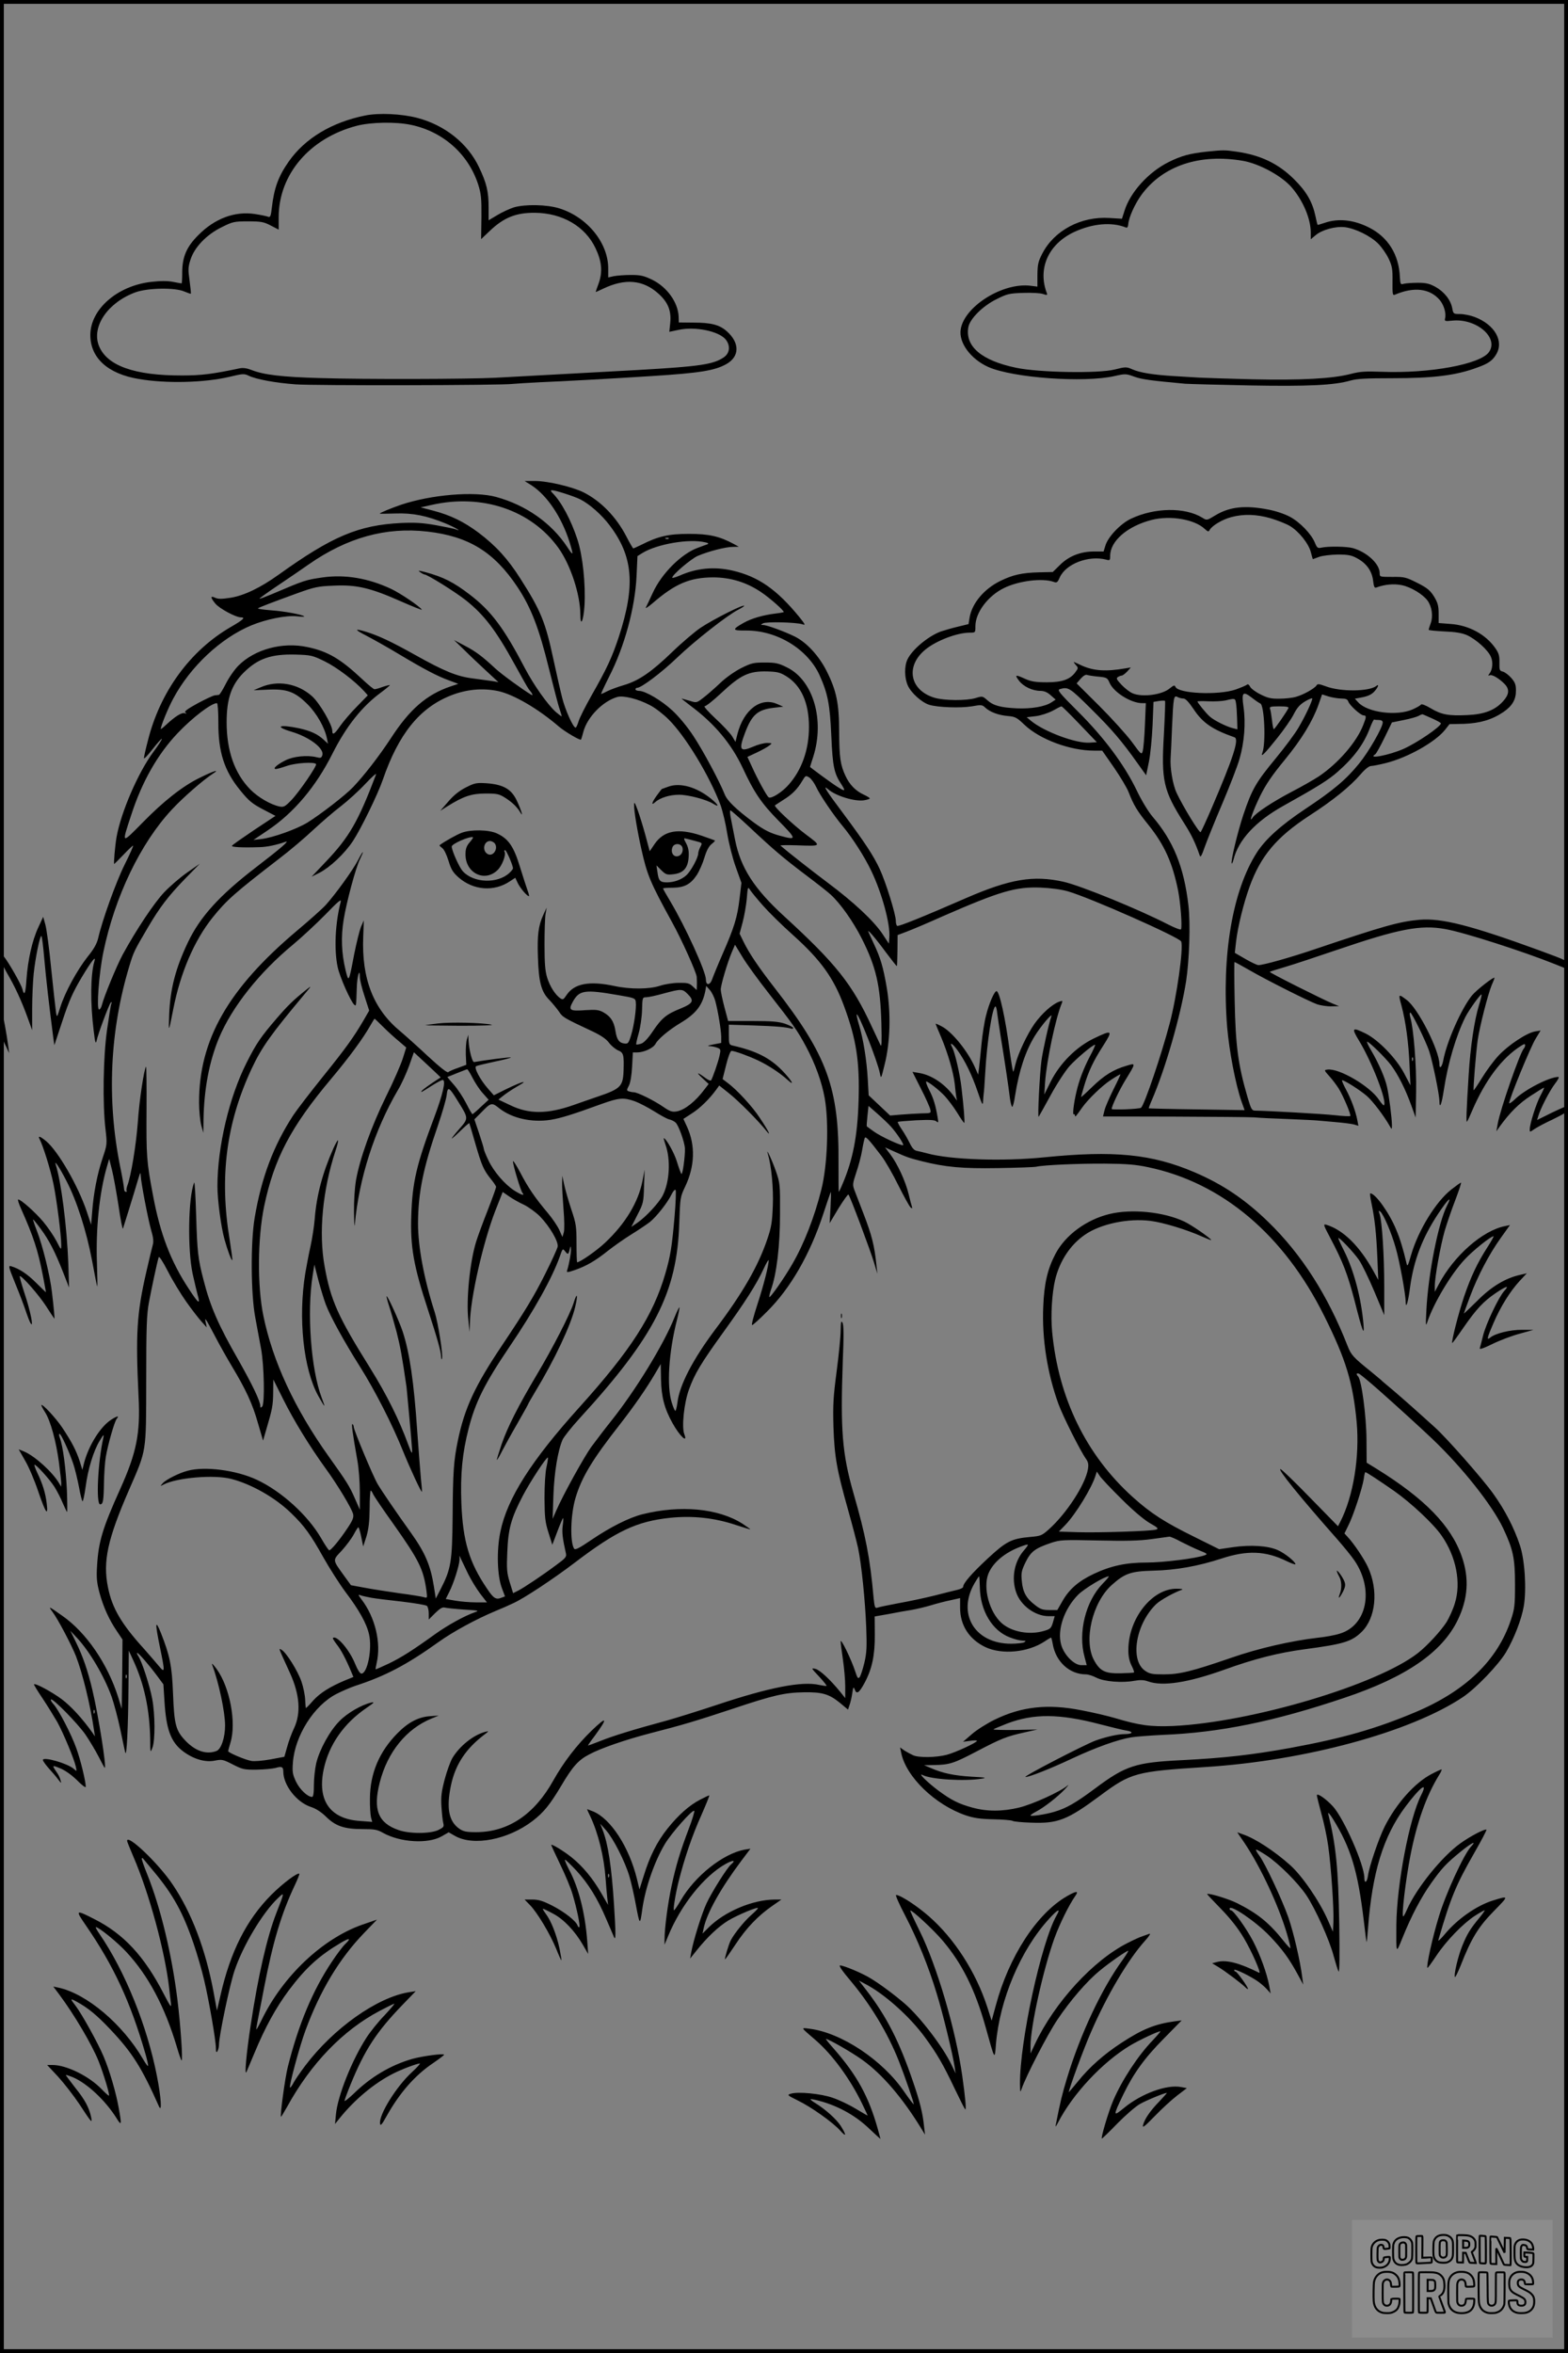 <?xml version="1.0" encoding="UTF-8"?>
<svg xmlns="http://www.w3.org/2000/svg" version="1.0" width="1024pt" height="1536pt" viewBox="0 0 1024 1536" preserveAspectRatio="xMidYMid meet">
  <rect x="0" y="0" width="1024" height="1536" fill="#808080" stroke="none"/>
  <g transform="translate(0.00 0.00) scale(1)">
    <g transform="translate(0,1536) scale(0.1,-0.1)" fill="#000000" stroke="none">
      <path d="M2385 14606 c-218 -44 -393 -149 -499 -300 -68 -97 -96 -173 -111 -304 -6 -53 -10 -62 -24 -57 -9 4 -48 12 -87 18 -131 20 -263 -30 -370 -139 -76 -76 -104 -142 -104 -244 0 -39 -2 -70 -4 -70 -2 0 -27 4 -56 10 -35 7 -82 7 -142 0 -222 -25 -398 -179 -398 -347 0 -150 115 -254 317 -287 180 -31 430 -24 591 14 88 21 96 22 127 7 48 -23 172 -46 305 -56 113 -9 1352 -7 1420 3 19 2 100 7 180 11 129 5 477 24 725 40 316 20 413 36 488 78 88 49 89 139 3 215 -48 42 -102 56 -217 56 l-96 1 -1 38 c-4 93 -75 192 -171 240 -56 27 -76 32 -141 32 -41 0 -92 -4 -112 -8 l-36 -8 0 55 c2 169 -136 339 -320 396 -81 25 -222 28 -297 6 -27 -9 -76 -31 -107 -50 l-57 -34 0 83 c0 105 -13 159 -63 264 -74 156 -224 275 -405 322 -102 26 -248 33 -338 15z m299 -61 c210 -44 375 -191 439 -390 19 -60 22 -90 21 -213 l-2 -143 57 54 c91 87 171 119 295 118 179 -2 328 -89 395 -231 41 -86 47 -153 22 -226 -12 -32 -21 -59 -21 -60 0 -1 21 8 48 21 143 69 261 59 361 -31 64 -57 86 -113 78 -192 l-6 -58 62 13 c109 23 263 -9 307 -64 31 -40 26 -87 -11 -114 -68 -48 -158 -61 -559 -84 -424 -23 -792 -43 -935 -51 -183 -9 -853 -11 -1145 -2 -248 7 -367 21 -448 53 -28 11 -54 15 -75 11 -180 -38 -253 -47 -377 -47 -313 -1 -494 64 -545 196 -47 125 60 281 240 347 80 29 259 32 319 5 22 -9 41 -16 42 -14 2 2 -2 40 -8 85 -10 71 -10 88 6 137 25 80 105 164 204 212 72 36 81 38 172 38 85 0 102 -3 148 -27 l52 -27 0 81 c0 280 203 517 510 597 92 24 255 27 354 6z"></path>
      <path d="M7880 14370 c-110 -12 -166 -27 -248 -68 -131 -65 -250 -196 -288 -317 l-17 -53 -81 5 c-186 12 -361 -81 -439 -232 -27 -52 -31 -71 -32 -138 l0 -78 -40 5 c-181 26 -437 -132 -461 -284 -14 -87 65 -194 181 -246 162 -71 624 -104 823 -59 71 16 75 16 130 -4 50 -18 106 -25 332 -46 30 -2 219 -7 420 -11 381 -7 553 1 660 32 42 12 105 15 270 15 273 0 418 18 558 70 70 25 98 44 122 84 54 87 -8 196 -140 246 -27 10 -70 19 -95 19 -43 0 -44 1 -51 38 -10 54 -52 107 -109 139 -40 22 -63 27 -115 27 -36 0 -76 -3 -90 -6 -24 -7 -25 -5 -28 44 -6 145 -77 260 -200 322 -102 52 -203 62 -292 31 -24 -8 -44 -14 -45 -13 -2 2 -8 27 -14 56 -20 94 -59 162 -140 242 -103 102 -217 157 -376 180 -77 11 -86 11 -195 0z m238 -60 c107 -19 254 -99 318 -174 74 -86 124 -204 124 -294 l0 -44 31 26 c42 36 130 60 192 53 69 -9 167 -57 217 -107 23 -23 54 -67 69 -99 23 -49 26 -68 25 -149 -1 -82 1 -92 15 -86 126 54 229 41 294 -35 27 -33 43 -87 34 -120 -4 -18 0 -19 47 -14 157 16 306 -111 240 -205 -55 -80 -389 -141 -699 -129 -107 4 -143 2 -204 -14 -119 -31 -326 -42 -641 -35 -157 4 -314 9 -350 11 -36 2 -110 7 -165 10 -132 8 -221 22 -270 44 -39 17 -43 17 -115 -1 -106 -27 -496 -20 -643 11 -227 47 -336 140 -313 266 11 55 94 138 184 182 69 35 84 38 174 41 54 2 112 -1 129 -7 26 -9 30 -8 26 4 -62 161 9 322 179 401 119 55 242 66 334 30 11 -5 16 0 18 18 3 47 44 136 87 195 140 190 381 270 663 221z"></path>
      <path d="M3471 12192 c103 -67 197 -208 249 -372 27 -89 25 -93 -16 -30 -104 157 -270 273 -464 326 -142 39 -424 15 -621 -51 -67 -23 -139 -53 -139 -58 0 -1 46 -1 102 1 113 4 204 -14 328 -65 59 -24 116 -58 65 -38 -11 4 -69 16 -130 27 -86 15 -135 18 -225 14 -279 -14 -451 -87 -801 -338 -119 -85 -225 -136 -313 -150 -57 -9 -82 -9 -101 0 -32 15 -32 2 2 -39 27 -32 133 -89 166 -89 32 0 17 -15 -66 -63 -266 -154 -463 -425 -542 -745 -14 -53 -25 -103 -25 -111 0 -8 25 18 56 58 31 40 58 70 61 68 2 -3 -22 -41 -55 -85 -100 -135 -212 -394 -241 -557 -10 -59 -20 -175 -15 -175 1 0 28 27 60 60 31 33 60 60 63 60 4 0 -21 -56 -55 -124 -57 -115 -147 -365 -173 -481 -9 -36 -28 -71 -70 -122 -68 -87 -146 -229 -177 -327 -22 -70 -22 -70 -28 -36 -3 19 -17 145 -31 280 -13 135 -31 268 -39 295 l-14 50 -32 -69 c-40 -86 -68 -212 -77 -338 -6 -94 -14 -114 -27 -64 -8 31 -89 173 -120 211 l-25 30 -1 -29 c0 -17 19 -61 44 -105 54 -91 98 -188 137 -296 l29 -80 0 140 c0 77 5 180 10 229 11 104 40 246 50 246 4 0 12 -66 19 -147 11 -126 32 -310 59 -517 l7 -49 54 163 c43 130 68 185 125 281 65 108 96 147 82 102 -25 -85 -27 -271 -4 -453 9 -76 13 -89 19 -63 9 44 81 236 92 248 7 6 8 4 4 -8 -4 -9 -16 -86 -28 -170 -25 -174 -30 -482 -10 -649 11 -96 11 -99 -19 -188 -35 -104 -59 -229 -68 -350 l-7 -85 -28 85 c-57 170 -188 396 -266 461 -40 33 -56 37 -42 12 23 -45 71 -198 90 -291 21 -101 51 -335 51 -401 0 -33 -1 -32 -31 27 -18 34 -56 90 -86 126 -51 61 -146 146 -164 146 -5 0 3 -26 17 -57 84 -188 112 -276 144 -440 11 -57 20 -106 20 -108 0 -2 -28 25 -63 60 -58 58 -110 93 -164 109 -20 6 -18 -2 26 -111 27 -65 58 -147 70 -183 12 -36 26 -72 32 -80 20 -30 -3 85 -41 198 -20 61 -34 112 -31 112 17 0 125 -124 171 -195 28 -44 53 -81 55 -83 3 -4 -3 66 -16 174 -12 106 -61 305 -98 399 -16 41 -27 75 -25 75 2 0 25 -28 50 -62 56 -76 94 -151 146 -283 l39 -100 -5 160 c-9 234 -46 529 -82 642 -12 37 25 -18 70 -106 68 -131 131 -329 167 -519 17 -92 32 -168 34 -170 2 -2 1 68 -2 155 -8 223 16 455 64 623 l16 55 18 -71 c10 -39 29 -145 43 -235 13 -90 26 -157 29 -149 6 17 77 246 100 325 13 43 15 46 16 20 2 -45 47 -281 68 -355 14 -46 17 -75 11 -95 -5 -17 -24 -97 -43 -180 -62 -270 -70 -403 -50 -815 12 -237 -13 -362 -120 -600 -115 -255 -142 -344 -151 -500 -5 -78 -2 -110 15 -175 25 -93 63 -178 115 -254 l36 -54 -2 -226 -3 -226 -23 75 c-69 219 -209 424 -366 533 -89 63 -92 64 -64 26 35 -46 123 -213 154 -290 44 -115 93 -314 118 -484 l6 -40 -17 25 c-66 93 -140 173 -200 218 -65 48 -172 106 -181 97 -2 -2 23 -43 56 -92 32 -48 75 -118 96 -154 41 -75 110 -241 121 -291 7 -33 7 -33 -13 -15 -40 36 -202 82 -202 58 0 -6 17 -30 38 -54 21 -23 49 -55 61 -72 22 -28 23 -29 16 -5 -3 14 -14 36 -24 50 -33 48 -32 49 21 27 33 -13 75 -43 111 -78 31 -32 57 -51 57 -43 0 35 -33 172 -61 250 -32 91 -117 255 -151 291 -12 13 -19 26 -15 29 10 11 174 -156 225 -229 27 -40 66 -105 86 -144 20 -40 38 -73 40 -73 13 0 -41 340 -80 505 -30 128 -62 221 -108 315 l-37 75 44 -47 c83 -89 179 -252 227 -387 15 -44 40 -137 55 -208 15 -70 29 -139 33 -153 9 -37 19 162 21 430 l2 235 30 -65 c72 -156 107 -323 110 -520 0 -82 1 -84 14 -50 19 48 18 220 -1 320 -16 86 -66 240 -90 278 -8 12 -12 22 -8 22 9 0 75 -76 128 -147 l43 -58 7 -110 c11 -183 41 -266 121 -327 68 -51 145 -74 208 -61 46 9 53 8 117 -25 63 -32 74 -35 156 -34 49 1 104 6 123 11 40 12 51 8 51 -23 0 -89 86 -200 179 -231 34 -11 68 -33 99 -63 62 -62 120 -82 238 -82 79 0 98 -3 136 -25 112 -62 291 -73 381 -23 l47 27 42 -24 c121 -68 346 -24 506 98 73 56 113 106 186 228 75 127 112 169 183 206 76 41 236 96 401 139 214 55 294 79 533 158 269 90 343 107 469 109 118 2 164 -11 234 -68 l54 -45 11 33 c6 17 14 52 17 76 6 39 8 42 16 22 12 -34 29 -22 65 45 48 90 67 179 66 315 l-1 117 92 16 c50 10 118 22 151 27 33 6 89 19 125 30 36 11 93 26 128 33 l62 14 0 -63 c0 -115 59 -206 165 -257 109 -51 278 -35 387 37 20 14 40 25 42 25 2 0 7 -19 11 -42 20 -116 110 -198 217 -198 15 0 46 -10 69 -22 49 -25 166 -35 247 -20 39 7 62 6 90 -4 95 -34 261 -8 496 76 199 72 354 111 526 134 256 34 307 50 372 113 93 91 111 271 42 422 -24 53 -93 156 -133 198 l-21 23 25 51 c32 62 91 242 101 304 3 25 8 45 10 45 8 0 88 -53 189 -123 113 -80 258 -216 310 -292 95 -137 128 -307 86 -441 -11 -38 -36 -92 -53 -121 -38 -59 -124 -153 -187 -203 -265 -208 -1088 -453 -1601 -477 -146 -6 -220 4 -383 53 -45 13 -142 36 -217 50 -218 43 -389 24 -565 -62 -49 -24 -116 -66 -148 -94 l-58 -50 45 6 c25 4 46 4 46 0 0 -11 -140 -76 -197 -91 -69 -18 -182 -20 -220 -3 -15 7 -41 21 -57 31 l-28 20 7 -34 c31 -157 221 -340 421 -409 54 -18 94 -24 181 -26 61 -1 117 -6 125 -10 7 -5 62 -10 121 -12 176 -7 238 18 451 176 202 150 233 158 686 187 652 41 1342 228 1684 457 86 58 233 211 282 294 52 89 100 212 115 298 19 110 7 304 -25 398 -38 115 -98 231 -174 337 -69 97 -305 365 -383 435 -24 22 -64 58 -89 80 -75 68 -183 162 -220 192 -19 16 -37 31 -40 35 -3 3 -32 27 -65 54 -118 95 -131 109 -155 170 -128 328 -300 597 -516 807 -152 148 -299 247 -484 326 -279 119 -525 143 -983 97 -267 -27 -610 -16 -762 26 -22 6 -52 13 -66 16 -19 3 -32 18 -48 51 -13 26 -36 67 -53 91 -16 24 -27 45 -25 47 2 3 56 7 120 11 87 4 120 3 132 -7 13 -11 14 -8 9 21 -13 80 -27 128 -55 182 -16 31 -25 57 -20 57 13 0 84 -55 122 -96 20 -22 56 -69 79 -106 23 -38 44 -68 47 -68 5 0 -3 104 -18 230 -10 89 -43 229 -60 262 -22 40 1 28 34 -18 49 -67 95 -162 133 -274 27 -80 33 -90 34 -60 1 19 3 42 4 50 2 8 6 70 10 136 11 202 47 434 67 434 4 0 9 -19 11 -42 3 -24 13 -90 22 -148 24 -145 54 -344 61 -407 4 -29 10 -55 15 -58 4 -2 13 30 19 73 26 164 68 291 129 390 41 66 119 158 108 127 -16 -43 -56 -223 -65 -290 -11 -81 -26 -372 -18 -365 2 3 38 66 78 140 40 74 96 159 123 190 45 50 152 140 167 140 4 0 -11 -34 -33 -75 -41 -78 -72 -159 -89 -235 -17 -72 -26 -149 -17 -144 4 3 8 -1 8 -8 1 -13 7 -5 47 52 39 55 130 143 187 180 33 22 61 38 63 37 1 -2 -19 -46 -46 -99 -26 -53 -53 -114 -58 -136 l-10 -40 466 -1 c256 -1 491 -3 521 -5 30 -3 132 -8 225 -11 94 -4 181 -8 195 -10 14 -1 65 -6 113 -10 49 -4 102 -11 118 -15 l30 -9 -7 37 c-11 58 -41 139 -74 200 -16 30 -28 57 -26 60 7 6 116 -62 163 -103 36 -31 112 -130 150 -198 12 -21 13 -21 13 8 0 45 -19 193 -32 250 -13 59 -54 153 -102 235 -20 33 -32 60 -28 60 13 0 120 -105 157 -154 45 -61 93 -155 131 -261 l29 -80 3 170 c3 164 -16 409 -38 484 -5 17 -5 31 0 31 10 0 101 -186 123 -251 22 -66 67 -283 67 -327 1 -56 15 -20 29 73 27 177 79 352 141 477 24 47 100 152 105 146 3 -2 -5 -33 -16 -68 -31 -100 -57 -276 -68 -458 -15 -240 -17 -313 -11 -304 4 4 19 36 34 72 86 200 195 345 319 423 20 13 27 14 27 4 0 -7 -4 -17 -9 -22 -25 -28 -153 -394 -170 -490 l-9 -50 21 30 c68 94 127 152 202 201 46 30 85 54 88 54 3 0 -8 -24 -23 -52 -28 -52 -70 -185 -70 -221 0 -18 1 -18 28 1 15 11 71 41 125 66 74 36 97 52 97 66 0 11 -2 20 -6 20 -7 0 -85 -35 -147 -67 l-49 -24 7 23 c14 50 74 166 108 211 22 28 31 47 24 47 -58 0 -218 -82 -283 -145 -18 -18 -36 -30 -38 -27 -7 12 140 371 174 424 l31 51 -36 -6 c-54 -9 -175 -89 -239 -158 -31 -33 -79 -98 -107 -144 -29 -47 -54 -84 -55 -82 -5 5 15 246 26 327 14 93 67 300 91 358 11 24 19 46 19 48 0 14 -120 -80 -148 -115 -70 -88 -164 -301 -187 -424 -8 -43 -25 -59 -25 -24 0 90 -139 364 -213 419 -55 42 -56 41 -35 -35 28 -106 47 -243 53 -391 l6 -131 -42 80 c-52 98 -168 217 -250 258 -89 44 -95 38 -44 -46 86 -141 185 -400 163 -422 -3 -3 -17 13 -32 35 -59 90 -263 209 -338 198 -22 -3 -21 -5 13 -43 20 -22 47 -58 61 -80 31 -50 83 -174 76 -180 -3 -3 -47 -1 -99 5 -81 9 -442 29 -520 30 -24 0 -28 7 -52 88 -62 212 -78 335 -84 630 -3 138 -3 252 -1 252 3 0 45 -23 94 -51 110 -64 390 -205 446 -225 22 -7 64 -14 92 -13 l51 1 -40 16 c-64 26 -417 203 -413 208 3 2 49 17 104 33 54 16 205 66 334 110 405 138 547 166 710 136 123 -22 506 -145 718 -230 l82 -33 0 28 c0 27 -5 29 -192 98 -445 162 -634 210 -778 198 -133 -12 -235 -41 -680 -191 -162 -55 -339 -105 -372 -105 -9 0 -47 18 -85 40 l-69 40 8 72 c11 98 50 254 88 359 73 202 177 325 390 464 155 100 267 191 335 270 31 36 56 55 70 55 12 0 55 9 96 19 143 36 322 137 386 217 l29 37 95 2 c105 4 183 27 257 77 58 40 82 81 82 140 0 39 -6 54 -31 83 -17 19 -42 38 -55 41 -21 5 -23 11 -22 59 1 44 -4 61 -26 93 -63 91 -174 151 -294 159 l-77 6 0 62 c0 51 -6 71 -30 111 -26 41 -44 56 -109 89 -74 37 -84 40 -162 39 -84 0 -84 0 -84 25 0 60 -83 137 -175 163 -41 11 -159 13 -206 3 -23 -5 -28 -2 -42 32 -23 57 -98 135 -164 170 -34 18 -93 38 -142 47 -151 29 -251 18 -344 -38 -56 -34 -56 -34 -86 -15 -114 69 -310 66 -465 -7 -68 -32 -150 -118 -167 -175 l-12 -39 -63 0 c-87 0 -164 -30 -222 -88 l-47 -46 -90 -2 c-112 -3 -170 -16 -254 -57 -105 -52 -183 -145 -199 -238 l-7 -43 -70 -17 c-39 -9 -89 -24 -113 -32 -82 -31 -186 -118 -216 -182 -21 -44 -20 -121 3 -171 22 -48 91 -110 140 -125 57 -17 203 -22 276 -10 63 11 69 11 89 -8 31 -29 87 -50 148 -55 48 -4 59 -10 108 -57 101 -96 298 -169 455 -169 l53 0 76 -109 c42 -61 85 -133 96 -161 34 -87 55 -122 130 -215 105 -131 157 -247 194 -430 15 -78 27 -229 19 -251 -2 -6 -37 7 -86 32 -186 96 -572 254 -682 278 -196 44 -349 18 -635 -106 -282 -123 -443 -188 -451 -182 -5 3 -9 18 -9 34 0 41 -65 251 -105 337 -41 88 -94 169 -242 368 -107 142 -135 187 -95 153 48 -43 175 -82 235 -72 20 3 37 9 37 12 0 4 -18 15 -40 25 -52 24 -92 65 -118 121 -34 72 -41 121 -42 287 0 186 -17 270 -82 399 -50 99 -129 185 -206 224 -64 32 -183 76 -208 76 -18 1 -18 1 -1 11 21 12 216 7 257 -6 22 -8 20 -3 -19 46 -148 181 -268 265 -436 304 -121 28 -235 17 -348 -33 -26 -11 -47 -17 -47 -13 0 19 123 123 166 142 70 30 183 59 229 59 l40 1 -35 19 c-91 49 -160 65 -290 65 -134 0 -203 -16 -311 -71 -27 -13 -51 -24 -53 -24 -3 0 -24 36 -46 79 -66 127 -166 230 -279 287 -73 36 -233 74 -315 74 l-70 0 45 -28z m215 -53 c38 -12 85 -29 104 -39 61 -31 140 -101 191 -169 154 -203 170 -393 60 -729 -44 -133 -77 -205 -178 -382 -39 -69 -77 -144 -84 -167 -7 -24 -16 -43 -20 -43 -16 0 -68 116 -88 196 -11 43 -36 154 -56 246 -53 248 -83 322 -218 533 -80 126 -158 212 -272 298 -97 72 -181 113 -294 143 l-84 22 72 16 c330 75 651 -34 828 -281 79 -110 142 -303 143 -433 0 -87 20 -46 27 56 8 139 -11 325 -46 432 -42 128 -105 246 -163 304 -24 24 -8 24 78 -3z m4611 -162 c44 -13 100 -35 126 -50 59 -35 124 -116 138 -173 6 -24 12 -44 13 -44 0 0 19 7 41 15 22 8 76 14 121 15 66 0 89 -4 124 -23 63 -33 99 -83 107 -146 5 -42 9 -51 22 -46 53 20 114 26 166 15 59 -12 137 -59 168 -101 28 -39 37 -100 21 -146 -8 -21 -14 -41 -14 -44 0 -4 46 -8 103 -11 74 -3 115 -10 149 -25 58 -27 137 -97 155 -142 15 -35 10 -84 -11 -110 -9 -11 -8 -13 4 -9 16 6 62 -22 98 -59 31 -34 28 -67 -13 -112 -52 -57 -121 -84 -232 -89 -124 -6 -170 3 -239 44 -33 20 -60 30 -64 25 -3 -6 -28 -20 -55 -32 -102 -45 -292 -21 -354 45 l-23 25 38 7 c50 9 75 21 96 48 20 24 24 43 6 28 -47 -37 -234 -39 -330 -2 -44 16 -54 17 -60 6 -12 -20 -87 -62 -135 -75 -24 -7 -73 -12 -109 -12 -53 -1 -77 5 -122 28 -31 15 -62 38 -68 50 -6 13 -14 19 -20 14 -5 -5 -38 -19 -74 -32 -114 -39 -377 -27 -394 18 -5 12 -11 10 -36 -10 -50 -43 -180 -60 -243 -33 -18 7 -50 32 -72 55 -33 35 -37 43 -25 51 8 5 20 10 26 10 6 0 21 12 35 26 l24 27 -35 -6 c-128 -22 -207 -17 -287 19 -21 10 -42 20 -48 22 -5 3 -1 -5 9 -17 19 -21 19 -22 -1 -49 -35 -48 -87 -66 -188 -66 -70 0 -101 5 -139 22 -66 30 -71 28 -41 -12 29 -38 88 -66 140 -66 24 0 45 -9 67 -29 l32 -28 -29 -19 c-42 -27 -130 -42 -224 -38 -107 5 -154 18 -193 53 -31 27 -32 28 -77 14 -61 -18 -203 -17 -268 2 -163 49 -192 208 -58 316 72 58 206 109 288 109 37 0 37 0 37 43 0 88 82 197 186 248 97 48 253 67 327 40 18 -7 24 -3 38 30 40 88 187 145 302 116 25 -7 27 -5 27 24 0 97 112 194 271 235 122 31 280 4 347 -59 21 -19 25 -20 32 -6 16 28 83 68 140 83 81 22 166 19 257 -7z m-5506 -87 c270 -31 436 -133 589 -363 88 -133 140 -267 204 -528 31 -124 62 -245 71 -269 8 -24 14 -44 13 -46 -2 -1 -19 12 -39 29 -54 49 -144 176 -201 285 -137 262 -220 373 -358 479 -107 82 -173 116 -295 149 -44 11 -48 11 -31 -1 11 -8 24 -15 28 -15 19 0 203 -115 271 -169 120 -96 196 -196 317 -416 45 -82 87 -157 94 -165 24 -28 30 -44 15 -35 -58 35 -193 133 -234 171 -85 79 -127 111 -200 149 l-70 37 65 -63 c36 -36 101 -97 145 -138 l80 -74 -40 7 c-22 3 -78 11 -125 17 -105 13 -187 46 -383 156 -154 86 -236 124 -317 149 -79 24 -77 15 5 -27 44 -23 139 -76 210 -119 169 -101 250 -143 326 -171 l62 -23 -51 -17 c-156 -53 -267 -149 -390 -339 -77 -117 -172 -240 -246 -318 -50 -53 -215 -180 -299 -232 -73 -44 -225 -98 -300 -107 l-52 -6 94 63 c171 115 314 285 422 500 90 179 194 310 319 401 32 24 57 45 56 47 -2 1 -23 -4 -47 -12 -24 -9 -48 -16 -54 -15 -5 0 -41 29 -80 66 -142 133 -224 181 -357 209 -163 35 -344 -14 -451 -121 -25 -25 -62 -78 -82 -118 -20 -39 -40 -73 -46 -73 -5 -1 -17 -2 -26 -3 -10 -1 -60 -24 -112 -52 -71 -39 -90 -54 -80 -61 11 -7 9 -8 -5 -4 -19 7 -63 -21 -123 -77 -18 -17 -33 -28 -33 -26 0 20 47 135 81 198 112 210 311 396 511 479 97 40 226 66 296 59 30 -3 52 -4 49 -1 -11 12 -130 34 -216 40 -50 4 -89 9 -86 13 7 6 82 35 255 98 114 41 136 46 240 50 147 7 239 -14 437 -102 79 -35 141 -59 138 -55 -14 22 -138 106 -201 136 -150 70 -300 95 -445 75 -116 -17 -116 -17 -337 -111 -41 -17 -75 -30 -77 -28 -2 2 51 40 118 85 67 45 158 107 202 138 252 176 505 246 776 215z m1576 -46 c-3 -3 -12 -4 -19 -1 -8 3 -5 6 6 6 11 1 17 -2 13 -5z m238 -24 c20 -4 25 -9 15 -13 -8 -3 -37 -13 -63 -23 -107 -39 -236 -167 -294 -294 -19 -41 -39 -84 -45 -95 -6 -10 13 1 41 25 150 130 245 170 397 171 115 0 219 -32 314 -96 61 -41 154 -124 148 -131 -2 -1 -26 -6 -53 -9 -82 -10 -157 -32 -207 -60 -80 -45 -78 -52 15 -51 202 1 401 -121 479 -291 54 -120 68 -191 77 -398 9 -201 18 -244 67 -317 28 -44 23 -46 -26 -15 -32 19 -180 128 -180 131 0 0 9 30 21 66 76 240 0 499 -171 583 -56 28 -75 32 -145 32 -74 0 -88 -3 -156 -37 -44 -23 -100 -62 -138 -99 -35 -33 -84 -76 -108 -94 -44 -34 -44 -34 -91 -19 -26 7 -49 14 -51 14 -2 0 27 -23 65 -52 151 -113 260 -244 332 -396 77 -166 123 -234 237 -350 120 -122 120 -128 10 -98 -64 17 -106 38 -175 89 -112 83 -171 140 -187 181 -33 83 -140 284 -205 382 -40 61 -95 127 -136 165 -72 67 -178 129 -218 129 -13 0 -24 5 -24 10 0 6 5 10 11 10 27 0 159 99 261 197 115 110 328 277 399 313 21 11 39 22 39 25 0 14 -199 -86 -285 -143 -38 -26 -122 -97 -185 -158 -135 -130 -217 -187 -315 -216 -38 -11 -87 -29 -107 -39 -21 -11 -39 -19 -42 -19 -3 0 21 51 52 113 101 197 169 450 179 655 l6 132 32 20 c96 59 306 95 410 70z m-2485 -777 c78 -38 195 -126 259 -196 l23 -26 -71 -73 c-40 -40 -88 -97 -108 -125 -38 -56 -53 -65 -53 -34 0 40 -83 182 -132 226 -94 84 -225 107 -337 58 l-45 -19 92 4 c125 6 177 -13 258 -93 62 -61 114 -153 129 -225 l7 -35 -28 26 c-41 38 -86 58 -162 75 -129 27 -163 12 -50 -22 119 -35 217 -110 203 -154 -6 -18 -11 -20 -38 -13 -60 15 -152 6 -204 -21 -54 -27 -86 -56 -61 -56 7 0 39 9 71 20 57 20 181 28 191 12 7 -11 -112 -185 -163 -237 -39 -40 -48 -45 -75 -40 -58 12 -141 60 -192 112 -102 104 -154 252 -154 438 0 153 31 244 111 324 93 92 178 122 339 118 101 -3 110 -5 190 -44z m3016 -98 c96 -60 147 -173 147 -330 0 -148 -46 -280 -133 -378 -42 -48 -113 -93 -130 -82 -12 7 -74 121 -109 199 l-30 65 62 29 c34 16 71 37 82 46 19 15 19 15 -16 16 -20 0 -61 -11 -90 -24 -87 -37 -96 -22 -54 89 45 120 83 153 190 165 l60 7 -39 17 c-107 48 -219 -36 -260 -195 l-13 -52 -22 37 c-12 19 -61 72 -109 116 -48 45 -79 80 -70 80 9 0 57 38 106 84 129 121 183 146 303 143 65 -2 83 -6 125 -32z m2037 -2 c54 -5 59 -8 72 -38 26 -63 140 -135 214 -135 l24 0 -6 -142 c-3 -79 -10 -155 -14 -170 -8 -27 -10 -25 -72 60 -36 48 -131 153 -212 234 l-148 147 27 31 c17 19 32 28 42 24 8 -3 41 -8 73 -11z m-50 -208 c137 -135 202 -211 307 -359 l55 -77 18 88 c10 48 20 156 24 239 l6 152 35 6 c20 3 38 3 40 1 3 -2 -1 -100 -7 -217 -18 -305 -4 -367 131 -580 48 -75 75 -131 103 -213 5 -15 13 -1 34 60 16 44 67 171 115 283 47 111 98 242 111 289 31 107 41 233 26 337 -14 98 -5 107 55 61 23 -18 48 -35 54 -37 27 -9 38 -259 14 -322 -14 -35 15 -7 97 96 44 55 93 125 108 156 22 43 41 64 75 84 25 15 46 23 46 18 0 -17 -47 -117 -89 -188 -22 -39 -90 -130 -151 -204 -128 -155 -154 -200 -210 -366 -38 -114 -85 -310 -76 -319 2 -2 7 9 11 24 32 130 144 251 325 352 226 126 296 170 356 223 109 96 172 183 212 290 11 29 23 52 26 51 3 -2 17 -3 31 -3 16 0 25 -6 25 -16 0 -32 -91 -191 -154 -268 -85 -105 -168 -175 -355 -299 -157 -105 -256 -194 -313 -282 -159 -248 -231 -670 -194 -1140 13 -153 55 -375 94 -486 l20 -56 -312 5 c-171 2 -312 6 -314 7 -1 1 7 24 19 51 90 207 189 553 225 779 21 140 29 374 15 495 -29 250 -98 420 -235 580 -27 32 -71 104 -102 169 -80 167 -213 346 -384 516 -126 126 -138 141 -117 147 53 15 63 9 200 -127z m-3871 114 c100 -21 261 -114 399 -233 39 -33 138 -91 143 -84 2 2 9 25 16 52 26 96 127 199 221 226 39 12 138 -13 213 -53 34 -17 89 -60 122 -93 112 -111 267 -368 339 -558 14 -39 34 -122 44 -186 11 -66 35 -162 56 -220 l37 -103 -12 -101 c-14 -122 -35 -190 -110 -361 -31 -71 -62 -147 -69 -167 -14 -41 -41 -43 -41 -2 0 51 -134 345 -232 509 -26 44 -48 82 -48 85 0 3 28 5 63 5 76 1 117 22 158 84 16 25 38 75 49 112 14 46 29 75 47 89 14 11 24 22 22 23 -2 2 -42 16 -88 32 -152 51 -246 34 -307 -56 l-31 -46 -27 101 c-15 56 -38 130 -51 166 -19 52 -24 59 -24 35 -1 -37 21 -170 48 -290 37 -166 57 -215 200 -475 64 -116 159 -328 161 -357 1 -15 2 -41 1 -57 l-1 -29 -26 24 c-22 21 -35 24 -92 23 -37 0 -92 -9 -122 -19 -69 -23 -195 -24 -300 -1 -160 34 -259 16 -309 -58 -21 -32 -25 -34 -43 -22 -33 24 -67 77 -85 135 -13 43 -17 93 -17 216 0 88 3 178 7 200 l7 40 -21 -45 c-34 -74 -41 -135 -36 -279 5 -163 22 -226 75 -279 20 -21 48 -55 62 -75 25 -38 30 -41 222 -131 52 -25 87 -48 105 -73 15 -20 42 -42 60 -50 35 -14 39 -29 35 -138 -4 -97 -22 -114 -167 -163 -49 -17 -122 -42 -161 -56 -169 -59 -289 -60 -411 -1 l-78 37 30 24 c17 14 54 39 83 56 28 16 52 31 52 33 0 7 -54 -15 -125 -50 l-70 -35 -37 42 c-52 59 -94 138 -79 148 7 4 62 17 122 30 60 12 108 25 105 27 -3 4 -173 -18 -240 -30 -12 -2 -33 80 -36 138 l-2 40 -9 -30 c-5 -16 -8 -61 -7 -98 l3 -68 -54 -20 c-30 -10 -59 -23 -64 -28 -6 -6 -54 32 -131 103 -67 63 -149 136 -182 164 -175 144 -253 342 -242 617 l4 107 -19 -43 c-9 -23 -29 -103 -44 -178 -35 -185 -36 -187 -56 -105 -27 112 -31 217 -13 329 19 118 80 344 107 397 10 21 19 41 19 45 -1 4 -15 -19 -32 -52 -34 -66 -147 -222 -211 -293 -23 -25 -107 -100 -187 -167 -450 -379 -641 -713 -640 -1123 0 -53 7 -119 14 -147 l14 -50 1 85 c3 198 37 380 101 534 85 203 264 429 485 611 55 46 149 133 209 194 85 88 107 106 101 84 -36 -139 -44 -312 -20 -425 13 -64 86 -228 109 -247 12 -10 12 -12 16 110 2 77 20 137 20 71 0 -18 14 -75 31 -126 l30 -93 -37 -64 c-64 -109 -112 -177 -266 -368 -82 -102 -168 -214 -192 -250 -130 -199 -209 -409 -253 -671 -27 -161 -25 -497 4 -650 12 -63 29 -155 38 -205 20 -109 25 -359 7 -377 -9 -9 -12 -8 -12 3 0 32 -52 140 -143 301 -131 228 -184 350 -228 523 -36 138 -41 184 -48 420 -4 127 -9 223 -13 215 -39 -95 -44 -435 -10 -595 12 -55 27 -116 32 -135 20 -70 8 -63 -56 35 -119 180 -188 360 -235 613 -42 221 -44 256 -42 565 1 153 -1 277 -3 274 -13 -13 -45 -223 -54 -363 -11 -147 -44 -352 -69 -415 -5 -15 -7 -30 -4 -33 4 -3 1 -6 -5 -6 -7 0 -12 9 -12 20 0 11 -11 76 -25 143 -89 441 -68 891 61 1315 26 86 31 97 120 248 77 131 134 206 243 318 l96 98 -83 -58 c-46 -32 -113 -90 -150 -129 -64 -67 -182 -244 -270 -405 -39 -72 -123 -275 -137 -332 -4 -16 -12 -28 -18 -28 -18 0 -1 235 28 375 75 362 242 710 447 930 74 80 208 196 269 235 50 32 2 17 -88 -28 -109 -53 -234 -151 -371 -291 -141 -143 -139 -145 -75 49 70 217 173 397 303 534 98 103 220 196 257 196 5 0 9 -57 9 -127 -1 -191 39 -315 141 -440 60 -74 80 -90 163 -133 l69 -36 -139 -92 c-77 -52 -142 -97 -145 -103 -6 -9 68 -13 182 -9 46 1 109 14 168 35 29 10 -28 -40 -191 -165 -241 -185 -368 -325 -448 -494 -80 -169 -114 -301 -121 -466 -5 -125 -4 -124 26 30 47 241 138 451 257 600 93 116 149 164 438 387 66 50 165 134 219 185 55 51 136 121 181 155 44 34 116 99 159 145 43 46 75 74 71 63 -116 -307 -176 -411 -329 -571 l-92 -97 52 26 c69 36 163 124 218 207 52 79 162 304 195 400 103 299 240 469 444 550 101 40 206 50 308 29z m5509 -49 c28 0 39 -5 44 -19 8 -25 81 -91 100 -91 19 0 19 -10 -2 -62 -43 -112 -163 -250 -290 -336 -32 -21 -112 -67 -178 -101 -124 -65 -236 -139 -255 -169 -29 -44 5 51 50 143 36 73 78 135 158 232 114 139 184 255 223 364 l23 66 44 -14 c25 -7 62 -13 83 -13z m-1032 0 c13 0 34 -22 65 -68 60 -91 123 -134 268 -185 32 -11 -7 -131 -149 -462 -35 -82 -68 -153 -72 -157 -8 -9 -117 170 -157 256 -26 56 -44 166 -39 231 1 17 6 104 9 195 9 200 11 213 36 200 10 -6 28 -10 39 -10z m343 -31 c3 -17 6 -62 7 -101 l2 -69 -28 7 c-42 10 -125 51 -153 77 -24 21 -80 90 -80 98 0 2 33 3 72 1 40 -2 91 1 113 6 61 15 62 14 67 -19z m-1022 -136 l113 -118 -47 -3 c-89 -6 -295 71 -381 141 l-30 25 59 7 c33 4 81 20 110 35 28 16 54 29 58 29 3 1 57 -52 118 -116z m1364 104 c-17 -33 -90 -137 -95 -137 -3 0 -9 26 -12 58 -4 32 -9 66 -13 75 -5 13 4 16 60 16 48 0 65 -4 60 -12z m939 -67 c31 -14 57 -28 57 -32 0 -21 -155 -127 -245 -167 -93 -41 -239 -69 -184 -35 6 3 33 52 60 107 l49 101 78 16 c42 8 86 21 97 27 11 7 23 11 26 10 3 -1 31 -13 62 -27z m-4023 -447 c23 -51 113 -184 175 -258 60 -72 141 -197 185 -290 69 -143 125 -348 118 -434 l-3 -41 -43 65 c-58 86 -188 207 -358 334 -112 84 -262 202 -307 241 -4 3 43 4 106 2 165 -6 164 -7 61 70 -84 63 -213 184 -203 191 2 2 27 17 54 35 57 35 92 70 124 124 22 37 23 37 47 22 13 -9 33 -37 44 -61z m-438 -260 c162 -152 225 -205 373 -317 72 -54 143 -110 159 -125 63 -57 147 -175 204 -288 93 -184 121 -304 128 -553 3 -131 2 -160 -7 -140 -7 14 -31 66 -55 117 -129 280 -234 411 -572 721 -198 181 -286 318 -322 502 -11 58 -24 124 -29 148 -4 23 -5 42 -1 42 4 0 59 -48 122 -107z m-351 -93 c46 -12 47 -12 33 -38 -8 -15 -14 -34 -14 -42 0 -28 -47 -115 -77 -143 -32 -29 -80 -47 -128 -47 -44 0 -54 11 -61 64 l-7 47 32 -32 c29 -28 36 -31 78 -26 65 7 95 40 100 109 3 39 -1 63 -15 91 -18 33 -18 37 -4 33 10 -2 38 -9 63 -16z m-83 -48 c4 -28 -14 -52 -39 -52 -25 0 -39 29 -28 58 12 32 62 28 67 -6z m525 -374 c37 -42 125 -129 197 -193 181 -163 265 -279 333 -465 80 -217 102 -359 94 -618 -7 -228 -37 -384 -106 -544 -11 -27 -22 -48 -23 -48 -2 0 -2 84 -2 187 4 489 -73 702 -417 1144 -108 139 -167 227 -204 303 l-25 51 20 75 c11 41 23 111 27 154 6 78 7 79 22 56 9 -14 46 -59 84 -102z m1993 93 c142 -41 728 -300 738 -327 16 -41 -29 -360 -75 -534 -54 -205 -164 -530 -187 -551 -9 -9 -192 -16 -192 -8 0 18 50 124 90 189 69 113 69 112 7 93 -84 -24 -147 -63 -224 -138 -40 -39 -73 -69 -73 -66 0 2 9 34 20 72 29 97 61 164 124 262 66 103 61 107 -63 47 -113 -55 -219 -161 -279 -280 l-42 -85 5 80 c11 146 70 424 110 518 6 15 4 16 -21 7 -45 -18 -110 -76 -158 -143 -48 -68 -109 -198 -125 -266 -5 -23 -11 -44 -14 -47 -2 -2 -12 56 -22 128 -29 223 -68 398 -87 398 -14 0 -49 -80 -68 -157 -11 -41 -24 -125 -30 -186 -6 -62 -13 -132 -16 -157 l-6 -45 -23 52 c-47 104 -149 230 -217 264 -21 11 -38 18 -38 16 0 -1 16 -41 36 -87 45 -107 80 -228 89 -305 3 -33 8 -71 10 -85 l5 -25 -18 25 c-58 82 -147 143 -231 156 l-42 7 55 -109 c31 -60 58 -121 61 -135 6 -26 6 -26 -57 -27 -35 -1 -95 -5 -134 -8 l-71 -6 -70 66 -70 66 -6 107 c-7 124 -29 259 -57 353 -11 35 -17 66 -15 68 11 11 136 -306 151 -383 8 -40 8 -39 31 55 37 145 42 338 14 503 -23 135 -41 195 -87 292 -15 33 -30 65 -32 70 -13 29 47 -41 110 -127 40 -53 73 -96 75 -94 2 1 3 47 4 102 l1 100 61 23 c34 13 139 57 232 99 376 164 477 194 640 188 69 -3 137 -12 181 -25z m-1955 -666 c156 -199 187 -242 243 -347 59 -110 103 -230 122 -337 28 -158 18 -438 -22 -596 -44 -177 -114 -357 -190 -487 -51 -89 -144 -222 -150 -215 -2 2 3 24 11 48 37 103 59 287 59 494 1 194 0 202 -27 280 -24 69 -69 165 -52 111 22 -72 37 -222 32 -336 -4 -106 -9 -140 -36 -219 -60 -177 -160 -351 -341 -591 -146 -195 -233 -363 -246 -476 -4 -30 -10 -54 -14 -54 -3 0 -14 24 -23 54 -34 107 -20 328 34 540 11 43 18 80 16 82 -2 2 -17 -28 -33 -68 -70 -175 -254 -475 -412 -673 -44 -55 -103 -133 -132 -172 -51 -73 -183 -312 -227 -413 l-24 -55 5 150 c5 150 29 296 60 367 8 18 57 80 110 138 492 537 638 825 652 1275 6 167 6 171 39 240 63 133 67 268 12 389 l-24 52 54 35 c53 33 116 95 159 154 l21 29 64 -51 c64 -51 190 -178 242 -243 38 -48 17 -4 -42 84 -46 71 -149 183 -209 227 l-33 25 23 92 c13 53 28 92 35 92 20 0 104 -30 173 -62 67 -32 144 -82 193 -127 53 -48 26 -2 -35 61 -81 83 -171 128 -320 162 -27 6 -28 9 -28 72 l0 65 163 -5 c150 -5 213 -11 245 -21 6 -2 12 0 12 5 0 4 -24 17 -52 27 -43 14 -84 18 -213 18 l-160 0 -24 90 c-13 50 -24 101 -24 115 0 30 43 175 72 244 l21 49 48 -79 c26 -44 104 -151 173 -239z m-350 -48 c18 -67 38 -188 39 -234 l0 -41 -52 -10 c-31 -6 -42 -10 -26 -11 15 0 38 -5 51 -10 24 -9 25 -12 16 -53 -9 -41 -44 -142 -55 -160 -3 -5 -20 2 -37 15 -54 40 -64 40 -21 0 l42 -39 -27 -35 c-59 -79 -128 -134 -181 -144 -30 -5 -44 -1 -89 30 -61 42 -168 95 -193 95 -9 0 -23 3 -32 6 -14 5 -14 9 1 37 10 20 18 67 21 124 l5 93 28 0 c44 0 105 28 120 56 17 32 86 90 164 137 100 60 142 114 161 207 l6 34 24 -27 c13 -15 28 -46 35 -70z m-179 43 c43 -43 34 -60 -46 -93 -93 -37 -124 -62 -182 -148 -32 -48 -59 -76 -77 -82 -16 -5 -30 -7 -32 -5 -2 2 5 35 16 73 11 39 21 107 22 152 2 81 3 83 27 83 14 0 66 11 115 25 116 31 121 31 157 -5z m-455 -6 c106 -18 112 -20 115 -44 5 -41 -11 -154 -30 -216 -16 -53 -21 -59 -43 -56 -36 4 -51 25 -60 84 -10 61 -31 93 -79 120 -29 16 -48 18 -115 14 -105 -8 -115 -1 -84 55 42 76 78 81 296 43z m-1535 -207 c29 -29 75 -71 102 -93 l49 -42 -22 -70 c-12 -39 -61 -152 -110 -250 -96 -196 -171 -405 -196 -546 -9 -53 -14 -138 -13 -210 1 -66 3 -103 5 -81 27 300 128 617 282 880 23 38 55 109 73 158 l31 88 41 -38 c23 -21 62 -58 88 -82 l46 -44 -59 -39 c-32 -22 -62 -44 -65 -50 -8 -12 -6 -11 73 39 29 18 57 33 64 33 23 0 1 -95 -56 -246 -115 -306 -142 -421 -149 -639 -7 -204 15 -329 109 -615 60 -184 85 -272 86 -307 1 -17 3 -21 6 -11 7 26 -26 232 -47 299 -71 220 -110 430 -110 583 1 200 33 359 130 639 28 82 54 171 57 198 7 60 15 56 77 -45 66 -106 66 -107 7 -174 -28 -32 -51 -61 -51 -64 0 -3 25 19 56 49 31 30 57 53 59 51 1 -2 19 -61 39 -132 42 -145 54 -173 102 -233 19 -23 34 -46 34 -51 0 -6 -24 -73 -54 -150 -30 -76 -64 -168 -75 -203 -42 -131 -68 -385 -52 -519 l8 -75 2 59 c3 163 86 527 166 733 l48 122 42 -29 c23 -16 67 -41 98 -55 30 -15 77 -49 103 -75 64 -66 122 -165 116 -198 -3 -14 -40 -96 -83 -181 -72 -144 -132 -242 -280 -463 -177 -264 -245 -409 -289 -623 -27 -131 -32 -200 -34 -495 -3 -294 -10 -341 -78 -473 l-32 -62 -12 77 c-22 139 -57 221 -148 349 -99 138 -193 276 -220 322 -31 53 -156 353 -156 373 0 7 -4 15 -8 18 -8 5 0 -57 32 -238 9 -49 16 -141 16 -205 l0 -116 -33 75 c-34 78 -52 107 -172 275 -220 309 -364 618 -425 916 -40 193 -38 506 5 714 65 311 174 519 438 833 119 142 208 263 257 350 13 23 25 42 26 42 2 0 27 -24 56 -53z m6725 -219 c-3 -8 -6 -5 -6 6 -1 11 2 17 5 13 3 -3 4 -12 1 -19z m-6141 -114 c16 -31 45 -76 66 -99 l39 -44 -50 -46 c-27 -26 -52 -47 -55 -48 -3 -1 -21 30 -41 70 -20 39 -56 94 -81 122 -25 28 -44 51 -42 51 1 0 30 11 63 25 33 13 63 25 66 25 4 0 19 -25 35 -56z m1060 -153 c30 -11 87 -41 127 -66 40 -25 83 -49 97 -52 14 -3 33 -12 42 -21 19 -16 59 -127 61 -169 2 -49 -15 -175 -23 -166 -4 4 -17 40 -29 79 -17 58 -72 154 -86 154 -2 0 3 -19 11 -42 35 -98 27 -244 -18 -332 -25 -48 -108 -138 -164 -177 l-41 -28 40 79 c39 75 40 83 43 187 l4 108 -14 -73 c-27 -139 -111 -279 -244 -404 -55 -52 -164 -128 -183 -128 -2 0 -4 55 -4 123 0 112 -3 130 -34 222 -18 55 -39 127 -46 160 l-13 60 -1 -47 c-1 -26 4 -102 9 -170 6 -70 7 -136 2 -153 l-9 -30 -20 45 c-11 25 -44 74 -74 110 -86 102 -130 167 -181 265 -26 49 -48 83 -48 74 0 -25 50 -191 62 -206 17 -21 -5 -15 -53 15 -62 40 -134 123 -169 197 -17 35 -30 68 -30 73 0 6 -14 52 -31 103 l-31 92 44 44 c65 67 69 68 120 27 84 -65 212 -93 334 -74 67 11 142 34 334 104 112 40 142 43 216 17z m1674 -167 c40 -46 84 -113 78 -119 -8 -8 -151 58 -193 90 -22 16 -42 30 -44 32 -2 1 0 32 4 68 l7 66 58 -51 c32 -28 73 -67 90 -86z m-65 -188 c25 -32 75 -119 111 -192 37 -74 73 -139 80 -145 11 -9 13 -9 10 2 -3 8 -13 46 -22 84 -20 84 -74 200 -120 260 l-34 45 58 -26 c84 -38 95 -42 181 -64 156 -39 263 -49 501 -45 124 2 235 6 248 9 47 11 274 21 447 20 142 -1 202 -6 282 -23 485 -101 888 -442 1151 -971 142 -284 188 -436 212 -695 20 -225 -22 -483 -107 -649 l-15 -29 -182 186 c-100 103 -187 187 -194 187 -20 0 123 -177 373 -460 41 -47 92 -109 112 -139 127 -189 80 -422 -97 -475 -30 -10 -95 -22 -145 -27 -173 -20 -387 -69 -565 -131 -258 -89 -337 -108 -440 -108 -74 0 -92 3 -121 23 -102 68 -62 307 72 436 29 27 113 74 169 94 8 3 -7 6 -35 6 -160 2 -315 -193 -316 -397 -1 -40 6 -74 20 -103 12 -23 19 -44 17 -46 -2 -3 -42 -5 -88 -6 -101 -2 -134 14 -173 85 -70 128 -11 378 115 491 85 76 124 90 269 94 150 3 298 30 448 79 167 55 287 51 424 -16 33 -16 59 -25 59 -21 0 16 -69 72 -115 92 -64 29 -178 36 -295 19 l-88 -13 -163 81 c-193 95 -283 153 -401 259 -305 275 -486 646 -527 1081 -10 106 -1 251 20 339 30 123 100 229 196 294 102 70 282 108 428 89 81 -10 238 -58 333 -101 34 -15 62 -26 62 -24 0 10 -132 101 -176 121 -136 64 -346 84 -489 49 -151 -37 -288 -138 -352 -260 -52 -99 -74 -193 -80 -346 -9 -209 27 -434 99 -633 29 -80 142 -305 180 -359 15 -21 18 -36 13 -67 -17 -101 -139 -289 -255 -393 -46 -41 -53 -44 -122 -50 -123 -11 -156 -28 -279 -142 -103 -96 -159 -160 -159 -184 0 -6 -17 -14 -37 -19 -21 -5 -87 -21 -148 -37 -60 -15 -166 -38 -235 -50 -69 -13 -132 -26 -141 -30 -14 -5 -18 4 -24 67 -23 259 -52 406 -131 680 -74 259 -86 410 -70 864 7 166 6 236 -2 250 -9 15 -11 5 -12 -52 0 -39 -12 -158 -26 -265 -22 -168 -25 -217 -21 -364 7 -195 21 -277 96 -543 28 -99 57 -211 65 -248 22 -104 46 -340 53 -515 5 -130 3 -169 -12 -233 -10 -42 -24 -84 -30 -93 -11 -14 -15 -9 -30 37 -25 76 -94 219 -95 195 0 -11 7 -65 15 -119 8 -55 15 -133 15 -175 l0 -76 -32 40 c-67 82 -134 144 -163 151 -29 7 -28 5 24 -50 29 -31 51 -59 49 -61 -2 -2 -24 1 -48 6 -112 26 -326 -16 -668 -130 -114 -38 -259 -83 -322 -101 -229 -62 -357 -102 -437 -134 -46 -18 -83 -32 -83 -30 0 2 19 30 43 61 89 122 83 134 -19 36 -99 -96 -183 -206 -250 -325 -124 -223 -296 -338 -505 -338 -63 0 -82 4 -109 22 -69 48 -86 134 -55 283 29 137 97 240 220 333 29 22 29 23 5 17 -78 -20 -169 -93 -216 -172 -13 -23 -36 -86 -50 -139 -21 -80 -25 -112 -21 -178 3 -45 8 -93 12 -107 6 -23 2 -28 -32 -45 -53 -25 -188 -26 -261 0 -133 46 -167 134 -122 310 50 198 174 351 339 418 l46 19 -56 -4 c-76 -5 -142 -39 -214 -112 -118 -120 -178 -261 -179 -425 -1 -52 3 -108 7 -124 l8 -29 -80 6 c-195 13 -280 133 -237 337 34 161 132 301 281 402 48 33 54 39 30 34 -63 -14 -158 -69 -208 -121 -63 -63 -131 -187 -152 -276 -8 -35 -15 -99 -15 -141 0 -54 -4 -78 -12 -78 -29 0 -80 48 -105 100 -22 47 -25 63 -20 125 13 175 138 372 284 447 37 19 93 43 123 53 194 63 336 137 544 286 95 68 244 149 373 203 35 14 87 37 116 51 69 31 261 158 399 263 273 208 406 271 625 294 146 15 288 0 426 -46 53 -17 97 -31 97 -29 0 2 -24 18 -52 37 -158 100 -404 123 -653 61 -87 -22 -210 -84 -331 -166 -84 -57 -108 -69 -115 -58 -27 44 -23 220 9 329 40 136 110 252 293 485 91 117 171 232 229 331 l35 60 2 -101 c2 -112 22 -190 75 -285 47 -85 102 -136 77 -72 -18 46 -2 204 31 293 37 102 78 170 225 374 141 195 215 311 261 410 18 39 33 65 34 58 1 -31 -34 -168 -74 -289 -24 -74 -40 -134 -34 -134 5 0 49 39 97 88 153 151 281 374 367 636 25 77 48 143 50 145 2 2 1 -43 -2 -100 l-6 -104 58 97 c33 53 62 94 65 90 11 -11 146 -372 168 -447 l21 -70 -6 55 c-13 128 -30 196 -85 338 -23 59 -48 125 -57 148 -15 39 -15 44 10 120 15 43 32 108 38 144 6 36 14 72 17 80 5 16 25 -5 108 -114z m-1350 -401 c-17 -196 -27 -256 -60 -369 -79 -273 -227 -502 -560 -871 -315 -349 -472 -595 -517 -813 -26 -124 -21 -289 10 -370 l20 -53 -24 -9 c-35 -14 -51 -4 -93 59 -117 172 -158 310 -168 558 -7 191 6 327 48 490 44 171 104 291 264 528 163 240 281 452 331 593 18 53 19 54 36 32 18 -23 21 -20 31 25 3 13 5 10 6 -10 0 -27 -11 -92 -25 -137 -5 -16 -1 -16 52 2 74 26 133 60 214 125 36 28 103 76 150 105 47 29 102 66 123 82 44 35 118 129 143 182 10 20 21 33 26 28 4 -4 1 -84 -7 -177z m-3189 -552 c36 -51 81 -109 100 -130 l34 -38 -6 30 c-10 43 -3 33 60 -87 30 -58 81 -148 111 -198 89 -148 134 -243 169 -368 l34 -116 20 69 c41 138 45 161 46 245 l1 85 65 -130 c70 -140 172 -306 276 -450 80 -110 170 -260 180 -298 5 -23 -2 -41 -39 -96 -50 -75 -105 -141 -117 -141 -4 0 -29 37 -54 81 -87 149 -258 304 -418 379 -134 63 -340 90 -453 59 -57 -15 -140 -57 -162 -81 -18 -21 -18 -21 5 -9 86 45 329 66 442 37 132 -34 288 -122 393 -225 84 -81 126 -139 208 -286 40 -71 105 -173 145 -227 88 -116 138 -205 154 -276 22 -94 -10 -257 -50 -257 -9 0 -25 25 -40 62 -37 93 -123 193 -146 170 -2 -2 9 -20 24 -40 28 -34 62 -99 95 -178 l15 -36 -54 -22 c-100 -42 -163 -82 -208 -131 -24 -28 -46 -50 -48 -50 -1 0 -4 25 -5 54 -1 30 -12 83 -24 118 -23 69 -100 192 -130 208 -21 12 -25 24 56 -154 63 -140 71 -259 26 -356 -16 -33 -37 -90 -46 -125 l-18 -63 -90 -17 c-51 -9 -106 -14 -126 -10 -40 7 -151 54 -151 64 0 3 7 28 15 55 40 131 -4 363 -91 482 -20 27 -33 40 -29 29 44 -118 85 -311 85 -399 0 -79 -26 -155 -56 -166 -64 -25 -135 -2 -199 63 -67 69 -77 105 -85 312 -7 182 -21 248 -79 395 -38 94 -39 66 -6 -95 33 -160 33 -170 -8 -120 -18 22 -61 71 -95 110 -150 165 -210 268 -237 404 -34 168 -3 312 138 636 116 267 111 235 112 715 0 350 3 430 18 510 17 90 52 255 63 292 3 11 24 -21 60 -90 30 -59 84 -148 120 -199z m7789 -578 c112 -99 280 -252 346 -315 197 -187 393 -434 465 -585 66 -140 78 -196 78 -370 0 -136 -3 -158 -27 -230 -88 -264 -295 -463 -624 -602 -257 -108 -472 -170 -815 -233 -254 -46 -433 -66 -708 -80 -305 -15 -368 -35 -570 -186 -125 -93 -186 -128 -264 -151 -60 -18 -156 -32 -156 -24 0 4 17 15 38 26 53 28 140 96 187 146 22 24 29 34 15 22 -46 -39 -224 -120 -312 -142 -110 -27 -212 -27 -307 -1 -91 25 -138 49 -221 110 -70 52 -140 120 -105 103 56 -29 274 -42 385 -24 38 6 28 8 -65 13 -113 7 -187 22 -265 56 l-45 19 64 1 c102 2 128 10 277 88 162 85 197 99 314 125 l85 19 -147 -3 c-81 -1 -144 1 -140 4 4 4 44 20 89 38 174 66 341 65 608 -5 77 -20 155 -39 173 -41 48 -8 39 -23 -14 -23 -43 0 -122 -18 -189 -42 -75 -28 -479 -237 -458 -238 25 0 163 54 303 120 156 73 298 124 388 139 32 5 125 12 207 16 371 15 725 87 1185 242 403 135 638 297 740 508 67 138 76 272 27 413 -70 202 -241 378 -557 574 l-65 40 -1 152 c-1 151 -32 388 -55 411 -15 15 -10 26 9 16 9 -5 67 -53 127 -106z m-5436 -502 c-8 -33 -13 -119 -13 -203 1 -126 4 -155 26 -225 l25 -79 33 87 c18 48 35 87 37 87 3 0 2 -22 -2 -49 -6 -42 -1 -85 21 -182 5 -22 -3 -31 -63 -75 -91 -68 -211 -148 -250 -168 l-32 -16 -22 71 c-19 62 -21 87 -16 198 6 151 25 221 101 366 49 94 157 258 164 250 2 -2 -2 -30 -9 -62z m3755 -208 c74 -74 145 -134 184 -157 55 -31 60 -37 42 -43 -32 -10 -368 -21 -510 -17 l-125 4 42 43 c69 72 174 244 198 324 l8 25 20 -30 c11 -16 74 -83 141 -149z m-4886 29 c7 -14 65 -100 131 -192 168 -238 196 -294 216 -436 6 -48 6 -49 -17 -42 -13 4 -86 16 -163 26 -77 11 -179 27 -226 36 l-87 16 -45 62 c-77 107 -76 99 -15 164 29 32 64 79 78 105 14 26 27 47 30 47 4 0 12 -28 19 -62 l13 -63 21 65 c14 48 20 96 21 182 0 65 4 118 7 118 3 0 11 -11 17 -26z m5274 -308 c35 -18 89 -44 121 -57 51 -20 55 -24 36 -31 -55 -21 -273 -48 -380 -48 -135 0 -234 -21 -348 -75 -97 -46 -158 -99 -201 -174 l-35 -61 -52 0 c-43 0 -59 5 -94 33 -57 43 -80 85 -86 157 -5 53 -2 67 25 123 35 70 62 90 168 126 58 19 78 20 305 15 182 -4 271 -2 349 9 58 8 110 15 117 16 7 0 41 -14 75 -33z m-1026 -58 c-62 -72 -82 -179 -50 -272 29 -86 123 -155 210 -156 l42 0 -12 -42 c-11 -37 -18 -43 -57 -54 -96 -29 -213 -7 -278 51 -80 72 -122 228 -87 320 29 74 108 141 215 180 54 20 55 18 17 -27z m-3629 -152 c19 -38 54 -96 78 -128 l45 -58 -72 0 c-39 0 -100 5 -134 11 l-63 11 23 46 c29 57 66 174 67 211 l0 26 11 -25 c7 -14 27 -56 45 -94z m3342 -86 c2 -154 81 -286 197 -329 30 -12 67 -21 82 -21 21 0 24 -2 12 -10 -8 -5 -47 -10 -87 -10 -238 0 -355 196 -238 396 14 24 27 44 29 44 2 0 4 -31 5 -70z m802 22 c-112 -116 -162 -320 -118 -479 l14 -53 -35 0 c-47 0 -113 66 -132 134 -27 97 20 234 111 326 40 40 173 120 200 120 4 0 -14 -22 -40 -48z m-4776 -92 c28 -5 118 -16 200 -25 83 -10 156 -22 163 -28 6 -5 12 -27 12 -49 l0 -40 42 42 c31 30 47 40 62 36 12 -3 68 -9 126 -13 97 -6 102 -7 70 -18 -66 -23 -175 -83 -255 -140 -150 -108 -224 -155 -307 -195 -45 -21 -83 -38 -85 -37 -1 1 2 20 7 42 30 130 -9 296 -99 414 -23 31 -24 34 -6 27 11 -4 43 -11 70 -16z m-1598 -522 c-3 -8 -6 -5 -6 6 -1 11 2 17 5 13 3 -3 4 -12 1 -19z m-210 -230 c-3 -8 -6 -5 -6 6 -1 11 2 17 5 13 3 -3 4 -12 1 -19z"></path>
      <path d="M3043 10220 c-42 -21 -79 -50 -115 -92 l-53 -61 44 28 c107 67 160 85 252 85 77 0 89 -3 130 -29 45 -29 77 -60 98 -96 22 -37 2 25 -27 85 -35 70 -87 99 -194 107 -67 4 -78 2 -135 -27z"></path>
      <path d="M4365 10225 c-22 -8 -41 -15 -42 -15 -2 0 -16 -19 -33 -42 -33 -45 -40 -70 -12 -45 33 30 96 49 157 49 61 0 181 -32 223 -59 42 -26 34 -7 -12 31 -95 78 -203 109 -281 81z"></path>
      <path d="M3016 9924 c-31 -11 -115 -58 -145 -81 -3 -2 5 -10 16 -18 13 -9 29 -43 42 -84 17 -57 29 -76 66 -109 96 -84 231 -95 335 -25 l35 23 18 -38 c18 -34 59 -82 71 -82 3 0 -1 17 -9 38 -7 20 -30 90 -50 155 -41 134 -76 183 -151 217 -52 24 -169 26 -228 4z m50 -64 c-20 -24 -26 -42 -26 -78 0 -121 124 -183 208 -103 30 27 59 102 47 121 -3 6 -2 10 4 10 8 0 51 -98 51 -119 0 -4 -10 -17 -23 -29 -77 -72 -233 -67 -304 10 -23 24 -73 136 -73 162 0 18 123 71 139 60 2 -2 -8 -17 -23 -34z m164 -4 c28 -35 -11 -93 -47 -70 -36 22 -23 84 17 84 10 0 23 -7 30 -14z"></path>
      <path d="M2000 8899 c-85 -68 -120 -102 -194 -188 -103 -120 -132 -162 -195 -287 -114 -225 -191 -550 -191 -808 0 -88 23 -263 46 -346 20 -72 46 -142 51 -136 2 2 -6 62 -17 132 -68 410 -23 762 144 1119 65 139 127 225 347 488 44 52 46 56 9 26z"></path>
      <path d="M2860 8679 c-41 -5 -78 -10 -82 -11 -4 -2 99 -3 230 -4 136 0 222 3 202 7 -57 13 -269 18 -350 8z"></path>
      <path d="M2177 7863 c-71 -160 -110 -307 -122 -463 -4 -47 -16 -125 -27 -175 -11 -49 -26 -128 -34 -175 -48 -293 -13 -627 85 -803 46 -81 49 -83 22 -12 -70 185 -98 557 -59 800 l11 70 27 -105 c16 -58 37 -128 48 -156 29 -77 119 -241 222 -404 99 -157 213 -380 283 -555 45 -111 118 -268 122 -263 2 2 -1 39 -6 83 -4 44 -15 184 -24 310 -22 325 -50 515 -95 652 -22 67 -99 237 -105 231 -2 -2 5 -30 16 -63 11 -33 33 -110 49 -170 24 -95 35 -153 65 -360 3 -26 34 -363 36 -405 3 -37 -3 -30 -25 30 -59 162 -139 323 -249 500 -210 336 -257 440 -297 663 -40 219 -13 499 71 755 12 35 19 65 16 68 -2 2 -16 -22 -30 -53z"></path>
      <path d="M5492 6770 c0 -14 2 -19 5 -12 2 6 2 18 0 25 -3 6 -5 1 -5 -13z"></path>
      <path d="M8730 5104 c1 -5 7 -20 15 -34 17 -29 19 -78 5 -114 -15 -39 -3 -31 20 13 16 32 18 46 10 67 -11 29 -50 82 -50 68z"></path>
      <path d="M3746 6854 c-23 -73 -137 -295 -241 -469 -119 -200 -190 -340 -229 -452 -19 -57 -33 -103 -31 -103 3 0 18 26 34 58 16 31 61 113 100 180 39 68 71 126 71 128 0 2 20 37 44 77 128 211 235 438 262 555 20 84 13 100 -10 26z"></path>
      <path d="M1 8699 c-1 -76 3 -94 29 -150 l30 -64 -6 45 c-10 78 -34 209 -44 233 -6 16 -9 -2 -9 -64z"></path>
      <path d="M9479 7596 c-102 -80 -216 -266 -263 -426 -22 -76 -25 -82 -31 -55 -20 86 -41 157 -67 218 -44 108 -136 237 -169 237 -4 0 0 -30 8 -67 21 -101 31 -192 38 -353 l6 -145 -33 60 c-91 163 -196 266 -306 300 -22 6 -20 0 26 -87 82 -155 113 -236 158 -408 52 -205 66 -241 58 -150 -15 168 -62 345 -125 472 -22 43 -39 81 -39 85 0 14 101 -92 135 -142 19 -27 64 -120 100 -205 l65 -155 0 187 c0 197 -14 423 -30 472 -8 23 -7 26 4 17 21 -17 73 -138 100 -234 25 -84 66 -306 66 -357 1 -50 17 4 29 100 24 173 79 319 182 475 64 97 96 127 59 55 -57 -112 -123 -446 -135 -685 -5 -102 -4 -107 8 -70 41 120 153 308 242 403 51 56 171 152 189 152 3 0 -14 -31 -39 -70 -67 -104 -109 -193 -154 -325 -36 -107 -84 -295 -77 -302 1 -2 34 43 73 100 84 121 130 171 211 226 70 47 92 53 56 14 -36 -39 -120 -215 -139 -293 -9 -36 -18 -72 -21 -81 -3 -10 22 -2 83 28 49 24 129 54 178 67 l90 25 -76 0 c-75 1 -173 -23 -206 -50 -26 -22 -22 -3 19 91 47 110 110 211 174 280 l45 48 -43 -10 c-96 -21 -189 -77 -280 -169 -49 -48 -88 -86 -88 -83 0 2 18 51 40 110 51 136 125 277 201 383 l60 84 -33 -7 c-146 -29 -333 -193 -432 -380 l-26 -49 0 38 c0 58 37 263 65 361 14 47 45 138 69 200 24 63 41 114 37 114 -3 0 -31 -20 -62 -44z"></path>
      <path d="M270 6186 c0 -3 11 -24 25 -46 35 -55 72 -191 90 -327 8 -63 15 -124 15 -136 l-1 -22 -12 21 c-43 74 -159 179 -230 209 l-35 14 42 -74 c24 -40 62 -130 85 -199 49 -143 67 -170 56 -80 -8 67 -26 126 -61 199 -13 27 -21 51 -19 53 7 7 98 -93 130 -143 17 -27 42 -75 54 -105 13 -30 26 -57 29 -60 2 -3 2 60 -1 140 -7 145 -26 290 -46 343 -6 15 -7 27 -2 27 10 0 62 -114 90 -197 11 -33 27 -100 37 -151 9 -51 20 -92 23 -92 4 0 13 42 20 93 15 116 52 237 92 302 25 42 29 45 24 20 -36 -158 -49 -435 -21 -435 19 0 23 22 25 141 1 57 6 133 12 169 13 77 56 229 71 248 19 22 4 20 -35 -5 -70 -44 -148 -168 -178 -283 l-11 -45 -17 55 c-23 71 -52 127 -114 220 -43 65 -137 165 -137 146z"></path>
      <path d="M9350 3780 c-110 -57 -231 -192 -308 -345 -38 -77 -100 -258 -108 -318 -6 -45 -24 -57 -24 -15 0 84 -133 386 -205 466 -45 49 -105 91 -105 72 0 -6 13 -59 29 -118 17 -59 37 -154 45 -212 19 -133 38 -416 34 -498 l-3 -62 -34 77 c-54 123 -169 291 -248 360 -101 90 -225 171 -304 198 l-39 14 49 -72 c105 -157 222 -408 276 -592 14 -48 24 -90 22 -92 -3 -2 -21 18 -42 44 -96 121 -170 181 -305 249 -56 28 -186 68 -197 60 -1 -1 40 -45 91 -97 62 -64 111 -126 149 -190 52 -87 117 -236 100 -227 -128 64 -213 86 -273 71 l-34 -9 40 -24 c45 -27 151 -107 176 -132 10 -10 18 -15 18 -11 0 13 -72 113 -81 113 -5 0 -9 5 -9 10 0 12 109 -41 160 -78 19 -14 45 -37 56 -50 l22 -25 -9 49 c-15 82 -60 205 -106 293 -44 84 -128 201 -144 201 -5 0 -9 4 -9 10 0 33 171 -83 261 -177 84 -88 126 -146 182 -248 l38 -70 -7 50 c-13 105 -56 289 -90 388 -42 119 -153 355 -190 404 -14 19 -24 36 -21 39 2 2 33 -15 68 -38 82 -55 203 -176 259 -258 59 -87 153 -295 180 -400 13 -47 27 -92 32 -100 6 -9 7 110 4 310 -6 364 -21 513 -72 720 -3 14 11 -2 31 -34 117 -189 162 -338 201 -661 9 -77 17 -141 19 -143 1 -1 5 39 9 90 27 365 100 601 244 794 97 129 150 169 103 76 -77 -152 -159 -581 -162 -847 -1 -195 -3 -191 40 -85 57 142 122 265 186 355 70 99 100 131 192 206 75 61 110 78 69 34 -46 -50 -164 -305 -209 -455 -41 -132 -84 -327 -75 -336 2 -2 28 34 58 79 66 99 175 211 252 261 31 20 60 36 63 36 4 0 -11 -21 -32 -47 -63 -76 -82 -108 -113 -184 -28 -68 -58 -195 -48 -205 3 -2 20 33 38 78 68 174 115 250 215 352 101 103 101 103 -8 69 -104 -33 -228 -119 -309 -216 -28 -34 -48 -52 -45 -42 81 278 114 358 234 568 47 82 83 150 80 153 -8 8 -103 -41 -170 -89 -120 -86 -286 -291 -348 -431 -11 -25 -22 -46 -25 -46 -13 0 16 239 47 399 43 218 104 389 187 524 13 20 20 37 15 37 -4 -1 -33 -14 -63 -30z"></path>
      <path d="M4572 3612 c-71 -37 -142 -100 -213 -189 -68 -85 -116 -181 -155 -308 l-28 -89 -17 71 c-51 206 -170 390 -285 438 -20 8 -38 15 -39 15 -2 0 7 -21 20 -47 52 -110 90 -264 100 -408 3 -44 8 -100 11 -125 l5 -45 -45 78 c-55 95 -121 175 -195 234 -53 42 -131 89 -131 79 0 -3 27 -61 59 -128 33 -68 69 -154 80 -193 28 -93 52 -208 44 -215 -3 -3 -8 2 -11 10 -10 30 -84 88 -163 129 -63 32 -91 41 -132 41 l-51 0 36 -37 c48 -50 129 -185 170 -284 17 -43 33 -77 34 -76 2 2 -4 36 -12 77 -19 90 -55 181 -89 226 -14 19 -23 34 -19 34 3 0 33 -14 66 -32 69 -36 142 -113 193 -201 l36 -62 -6 85 c-14 183 -56 348 -119 466 -18 35 -30 64 -26 64 5 0 38 -33 75 -72 77 -84 137 -180 195 -317 23 -53 45 -105 50 -116 12 -28 12 24 0 210 -16 251 -39 399 -75 491 l-15 39 38 -43 c47 -53 123 -202 152 -299 12 -40 32 -128 44 -195 24 -127 26 -128 41 -18 20 139 80 311 148 424 42 70 180 226 191 215 3 -3 -12 -55 -35 -115 -57 -150 -84 -240 -113 -374 -25 -116 -46 -278 -46 -347 l0 -38 23 56 c84 204 235 393 377 472 47 26 68 25 35 -3 -26 -21 -127 -182 -161 -255 -32 -69 -86 -243 -100 -320 l-7 -40 41 51 c69 87 144 158 208 197 62 37 194 92 194 81 0 -4 -21 -25 -46 -47 -43 -38 -108 -118 -131 -162 -14 -25 -43 -125 -38 -125 3 0 33 44 69 98 69 105 146 186 240 251 l59 41 -44 0 c-144 -1 -327 -78 -432 -183 l-39 -39 7 33 c21 101 111 261 245 440 l61 81 -38 -6 c-140 -26 -324 -171 -417 -331 -21 -36 -41 -65 -44 -65 -8 0 8 99 29 185 39 155 89 302 148 433 32 73 56 132 53 132 -4 0 -31 -13 -60 -28z m-595 -504 c-3 -8 -6 -5 -6 6 -1 11 2 17 5 13 3 -3 4 -12 1 -19z"></path>
      <path d="M830 3343 c0 -5 19 -51 41 -103 103 -237 207 -620 234 -860 3 -30 8 -73 11 -95 4 -35 -1 -28 -47 60 -126 245 -262 391 -452 487 -125 64 -127 62 -54 -44 179 -260 289 -496 387 -836 12 -41 19 -76 17 -78 -3 -3 -17 17 -32 43 -134 230 -369 428 -553 468 l-34 7 37 -49 c100 -134 214 -327 259 -438 33 -84 76 -225 67 -225 -4 0 -25 19 -46 41 -83 86 -230 159 -322 159 l-35 0 72 -77 c39 -43 101 -123 138 -178 81 -124 86 -129 77 -85 -13 62 -41 114 -104 192 -33 43 -61 80 -61 82 0 3 21 -4 46 -14 93 -40 209 -148 283 -264 35 -57 37 -51 16 65 -17 98 -61 248 -99 336 -36 86 -141 275 -182 329 -38 49 -37 51 9 26 71 -39 128 -85 216 -178 145 -153 206 -250 319 -504 21 -47 14 61 -13 197 -64 329 -209 686 -375 928 -17 25 -28 45 -24 45 19 0 140 -98 199 -162 144 -155 250 -354 330 -620 14 -49 28 -88 31 -88 9 0 -7 232 -27 394 -37 300 -110 603 -198 822 -22 54 -38 100 -35 103 2 2 5 2 7 0 2 -2 35 -42 74 -89 124 -149 188 -265 257 -467 24 -70 55 -177 69 -238 31 -130 77 -395 77 -445 0 -26 3 -31 10 -20 5 8 10 27 10 42 0 57 69 386 101 482 54 163 185 382 285 476 43 41 43 40 -12 -100 -61 -158 -119 -412 -167 -731 -28 -183 -42 -336 -27 -304 5 11 27 65 50 119 73 176 141 298 225 412 113 150 198 227 343 313 56 33 67 29 26 -10 -14 -13 -53 -64 -86 -114 -126 -188 -219 -411 -289 -690 -18 -73 -51 -316 -44 -323 1 -2 19 28 40 65 156 284 365 500 604 626 49 26 92 47 96 47 4 0 -25 -34 -64 -76 -40 -41 -93 -107 -118 -146 -95 -147 -188 -380 -199 -500 l-6 -63 28 35 c100 125 229 232 354 295 53 27 154 65 172 65 5 0 -18 -26 -52 -57 -103 -95 -216 -278 -208 -335 2 -18 11 -9 42 47 85 152 185 267 304 347 39 27 72 51 72 55 0 10 -137 -8 -207 -27 -142 -41 -272 -118 -385 -229 -32 -30 -58 -51 -58 -45 0 5 18 54 40 108 92 225 168 342 340 520 l85 88 -45 -7 c-208 -34 -492 -235 -677 -480 -33 -44 -68 -95 -77 -113 -10 -19 -20 -32 -22 -29 -8 8 63 271 101 373 96 260 221 468 383 636 l84 87 -96 -33 c-259 -91 -517 -334 -656 -619 -18 -37 -34 -66 -36 -65 -1 2 2 23 7 48 5 25 25 126 44 226 58 301 113 483 201 669 18 38 31 71 29 73 -11 11 -109 -63 -183 -137 -162 -163 -267 -370 -332 -656 l-23 -100 -22 120 c-52 279 -144 521 -268 704 -91 136 -297 332 -297 284z"></path>
      <path d="M6968 2982 c-196 -112 -379 -393 -465 -714 l-27 -99 -28 88 c-75 231 -216 449 -382 594 -80 70 -187 139 -214 139 -6 0 20 -60 58 -132 81 -156 154 -335 208 -514 39 -125 105 -398 117 -479 l6 -40 -26 54 c-54 116 -208 317 -307 402 -71 61 -163 129 -223 165 -55 34 -175 84 -199 84 -10 0 15 -37 66 -97 134 -159 245 -343 318 -527 41 -105 101 -278 97 -282 -2 -2 -29 34 -61 80 -140 207 -412 388 -621 413 -57 7 -59 12 43 -76 108 -94 222 -249 300 -409 22 -45 39 -82 38 -82 -2 0 -38 21 -80 46 -43 26 -109 57 -148 70 -77 27 -224 41 -272 27 -27 -8 -26 -10 45 -45 87 -42 230 -144 276 -196 41 -46 42 -31 4 30 -29 45 -103 111 -169 151 -18 11 -31 21 -28 24 2 2 37 -5 78 -17 116 -35 219 -94 303 -174 41 -39 75 -70 75 -68 0 1 -9 33 -19 70 -58 205 -134 345 -283 515 -33 37 -57 67 -54 67 17 0 170 -88 238 -137 131 -94 263 -249 386 -450 l23 -38 -7 60 c-8 79 -27 158 -71 285 -89 262 -173 427 -305 598 l-49 63 38 -20 c126 -64 296 -216 394 -351 79 -108 119 -177 193 -333 36 -75 67 -137 70 -137 7 0 0 79 -20 220 -43 303 -166 719 -279 947 -35 71 -62 129 -60 131 7 8 152 -126 211 -196 126 -148 212 -320 280 -562 62 -223 60 -220 68 -115 24 291 161 616 347 819 57 63 78 72 50 24 -101 -177 -242 -827 -240 -1103 1 -55 2 -57 11 -30 31 88 168 353 233 450 82 123 192 251 275 319 63 53 183 136 188 131 2 -2 -14 -27 -35 -57 -137 -187 -279 -489 -366 -778 -30 -99 -42 -147 -72 -300 -4 -18 0 -14 14 13 96 187 289 394 471 504 59 35 181 93 198 93 3 0 -19 -26 -49 -58 -97 -100 -202 -261 -259 -394 -31 -72 -83 -248 -74 -248 3 0 49 44 102 99 53 54 119 111 146 126 43 25 176 79 176 72 0 -2 -22 -26 -49 -55 -59 -60 -97 -116 -106 -154 -6 -22 9 -11 76 58 46 48 112 108 147 135 l63 48 -38 7 c-93 18 -257 -42 -371 -135 -74 -61 -75 -57 -7 85 67 138 138 238 266 367 l116 118 -46 -6 c-126 -17 -211 -51 -348 -141 -111 -72 -210 -159 -284 -252 -33 -40 -59 -71 -59 -69 0 19 99 288 145 392 103 238 242 473 352 595 30 33 40 51 28 46 -11 -4 -31 -11 -45 -16 -14 -4 -56 -23 -95 -43 -225 -113 -477 -387 -606 -660 l-29 -62 0 50 c0 126 83 500 157 705 33 90 93 213 135 273 25 35 9 35 -54 -1z"></path>
    </g>
  </g>
  <rect x="0.0" y="0.0" width="1024.0" height="1536.0" fill="none" stroke="black" stroke-width="5"></rect>
  <g transform="translate(882.93 1449.20) scale(0.128)" opacity="1.0">
    <rect x="0" y="0" width="1024.0" height="600.0" fill="white" fill-opacity="0.1"></rect>
    <g transform="translate(0,650) scale(0.1,-0.1)" stroke="none">
      <path fill="none" stroke="#000000" stroke-width="100" d="M4491 5720 c-164 -43 -269 -147 -319 -315 -19 -65 -29 -577 -13 -693 25 -190 116 -310 276 -367 63 -23 284 -32 370 -16 122 22 249 110 294 205 51 104 56 150 56 496 0 341 -4 385 -48 478 -46 100 -156 184 -282 217 -83 21 -241 19 -334 -5z m270 -273 c19 -12 43 -40 54 -62 18 -37 20 -64 23 -320 5 -339 -1 -384 -56 -436 -87 -82 -235 -56 -289 51 -22 43 -23 53 -23 335 0 314 7 370 52 412 34 32 66 42 139 42 53 1 73 -4 100 -22z"></path>
      <path fill="none" stroke="#000000" stroke-width="100" d="M5367 5723 c-4 -3 -7 -311 -7 -683 0 -618 1 -679 17 -691 12 -10 51 -14 152 -14 l136 0 3 248 2 248 67 -3 67 -3 34 -85 c18 -47 58 -152 89 -235 30 -82 63 -158 73 -168 14 -15 40 -19 165 -24 l148 -6 -5 34 c-4 19 -49 143 -102 276 -53 133 -96 246 -96 251 0 6 15 19 33 31 53 33 104 92 134 156 27 57 28 67 27 195 0 115 -4 144 -23 193 -31 80 -76 135 -148 183 -83 56 -166 82 -303 94 -129 11 -453 14 -463 3z m541 -300 c55 -27 77 -73 77 -163 0 -61 -4 -82 -23 -111 -34 -55 -73 -69 -191 -69 l-101 0 0 187 0 186 101 -6 c66 -4 114 -12 137 -24z"></path>
      <path fill="none" stroke="#000000" stroke-width="100" d="M6514 5685 c-4 -9 -5 -320 -2 -690 3 -511 7 -678 16 -687 19 -19 273 -30 291 -13 11 11 13 126 12 675 -1 364 -6 672 -11 685 -11 28 -27 31 -187 40 -99 6 -114 5 -119 -10z"></path>
      <path fill="none" stroke="#000000" stroke-width="100" d="M3355 5683 c-27 -3 -55 -9 -62 -15 -10 -8 -13 -150 -13 -683 0 -592 2 -674 15 -685 12 -10 52 -11 173 -6 362 15 578 29 590 38 8 7 12 46 12 129 0 108 -2 119 -20 129 -11 6 -24 9 -28 7 -4 -3 -103 -8 -221 -12 l-214 -7 5 545 c4 384 2 549 -5 556 -11 11 -120 12 -232 4z"></path>
      <path fill="none" stroke="#000000" stroke-width="100" d="M7067 5654 c-4 -4 -7 -310 -7 -680 0 -625 1 -673 18 -692 15 -18 31 -21 152 -24 l134 -3 -3 400 c-2 277 1 397 8 390 11 -11 153 -311 251 -530 96 -215 128 -281 142 -292 7 -6 82 -14 165 -17 l153 -7 11 28 c14 34 3 1333 -11 1347 -5 5 -70 11 -144 14 l-136 5 -1 -54 c-1 -30 -5 -200 -8 -379 l-6 -325 -73 150 c-40 83 -123 256 -184 385 -61 129 -117 242 -125 252 -11 12 -40 18 -121 22 -59 4 -130 9 -157 12 -28 3 -54 2 -58 -2z"></path>
      <path fill="none" stroke="#000000" stroke-width="100" d="M2507 5614 c-220 -49 -342 -159 -394 -357 -24 -91 -24 -641 0 -740 57 -233 232 -339 510 -310 56 6 127 21 158 33 76 29 187 114 226 174 64 95 67 114 71 505 2 232 -1 371 -8 404 -27 126 -116 235 -228 278 -74 29 -236 35 -335 13z m191 -281 c15 -11 36 -35 47 -54 19 -32 20 -52 20 -349 0 -309 0 -316 -23 -362 -31 -62 -75 -89 -155 -95 -53 -4 -67 -2 -97 19 -19 13 -44 41 -55 63 -19 37 -20 60 -20 350 0 337 2 351 60 405 54 51 169 63 223 23z"></path>
      <path fill="none" stroke="#000000" stroke-width="100" d="M8568 5491 c-133 -43 -219 -134 -262 -280 -13 -45 -16 -107 -16 -343 0 -320 9 -395 60 -506 73 -156 258 -255 506 -269 191 -11 324 47 376 165 19 42 22 70 26 288 4 209 3 242 -11 256 -19 18 -186 38 -347 41 l-105 2 -3 -95 c-1 -52 2 -102 7 -109 6 -10 33 -16 75 -19 l66 -4 0 -105 c0 -98 -1 -105 -26 -130 -23 -23 -31 -25 -99 -21 -64 3 -79 7 -112 34 -21 16 -49 52 -63 80 -25 49 -25 51 -25 324 0 303 6 348 56 402 28 29 32 30 99 26 105 -6 152 -50 167 -158 8 -53 9 -54 48 -62 22 -5 90 -10 150 -11 l110 -2 3 43 c4 52 -30 180 -66 245 -53 99 -179 183 -317 212 -96 20 -226 18 -297 -4z"></path>
      <path fill="none" stroke="#000000" stroke-width="100" d="M1390 5484 c-203 -45 -359 -207 -390 -404 -13 -83 -13 -616 0 -694 20 -123 100 -235 203 -281 98 -45 271 -51 387 -13 211 67 340 238 340 451 0 54 -3 69 -17 74 -24 9 -264 -15 -280 -28 -7 -7 -13 -31 -13 -60 0 -56 -13 -95 -43 -128 -31 -34 -95 -61 -144 -61 -35 0 -48 6 -77 35 -52 52 -58 99 -54 423 3 257 5 280 24 323 42 89 120 132 202 109 53 -14 72 -42 81 -120 11 -90 15 -92 150 -79 62 6 125 15 138 20 25 9 25 10 21 107 -3 82 -9 106 -33 155 -33 68 -97 130 -163 160 -60 27 -235 33 -332 11z"></path>
      <path fill="none" stroke="#000000" stroke-width="100" d="M1600 3845 c-239 -44 -424 -235 -476 -495 -22 -109 -33 -831 -15 -1000 31 -300 174 -492 425 -572 45 -15 100 -21 211 -25 181 -6 263 8 380 66 147 73 214 152 266 311 26 78 32 117 37 219 4 98 2 125 -9 132 -22 14 -393 11 -407 -3 -7 -7 -12 -39 -12 -73 0 -169 -84 -275 -217 -275 -68 0 -110 18 -150 64 -65 73 -68 99 -68 606 0 446 1 456 22 515 78 208 337 201 392 -11 6 -23 13 -75 16 -115 3 -41 10 -78 15 -83 10 -10 289 -10 357 0 63 9 67 18 60 147 -12 210 -62 331 -181 445 -86 82 -165 123 -280 146 -94 19 -261 20 -366 1z"></path>
      <path fill="none" stroke="#000000" stroke-width="100" d="M5376 3840 c-151 -39 -268 -118 -350 -237 -106 -157 -118 -245 -114 -863 4 -463 5 -477 27 -550 33 -106 72 -178 131 -243 123 -135 290 -197 526 -197 326 0 528 127 610 384 34 106 48 339 20 349 -29 12 -386 9 -400 -2 -7 -6 -16 -44 -20 -85 -17 -192 -81 -266 -226 -266 -93 1 -163 55 -197 152 -16 48 -18 92 -18 503 0 437 1 452 22 520 26 81 57 119 121 147 78 35 188 8 237 -56 30 -40 55 -133 55 -206 0 -92 6 -95 157 -92 70 1 161 5 201 8 87 8 88 9 78 158 -12 189 -62 314 -170 422 -76 76 -130 109 -241 144 -102 33 -337 38 -449 10z"></path>
      <path fill="none" stroke="#000000" stroke-width="100" d="M8441 3845 c-204 -45 -357 -196 -406 -402 -24 -99 -17 -331 13 -416 47 -137 141 -225 342 -323 334 -162 396 -203 438 -284 19 -37 23 -57 20 -116 -3 -59 -8 -77 -30 -107 -39 -50 -98 -70 -190 -65 -137 7 -187 57 -188 185 0 95 4 94 -223 86 -106 -3 -198 -10 -204 -16 -17 -13 -17 -107 1 -200 44 -226 196 -375 436 -423 103 -20 339 -15 435 10 199 53 340 189 391 377 21 78 28 222 15 311 -16 115 -56 191 -145 276 -85 81 -145 117 -386 235 -250 122 -298 173 -301 319 -3 109 52 167 164 175 115 8 183 -49 194 -164 3 -32 10 -64 16 -70 10 -14 340 -17 387 -4 24 7 25 9 22 92 -5 150 -54 269 -153 369 -69 70 -189 133 -297 155 -90 18 -265 18 -351 0z"></path>
      <path fill="none" stroke="#000000" stroke-width="100" d="M2710 3833 c-14 -2 -29 -9 -35 -14 -7 -7 -9 -354 -7 -1017 3 -910 5 -1008 20 -1019 20 -16 384 -18 413 -3 19 10 19 32 19 1019 0 923 -1 1010 -16 1022 -13 10 -61 14 -193 16 -97 1 -187 -1 -201 -4z"></path>
      <path fill="none" stroke="#000000" stroke-width="100" d="M3455 3833 c-47 -12 -45 32 -45 -1034 0 -987 0 -1009 19 -1019 12 -6 98 -10 210 -10 159 0 192 3 205 16 14 13 16 61 16 370 l0 355 81 -3 82 -3 88 -245 c49 -135 105 -292 124 -350 20 -58 45 -113 57 -122 18 -16 45 -18 229 -18 184 0 210 2 216 16 7 19 16 -7 -153 448 -74 197 -134 362 -134 366 0 4 23 22 50 40 162 104 228 273 217 560 -8 225 -46 336 -153 450 -104 110 -219 160 -413 179 -101 11 -657 13 -696 4z m721 -409 c64 -48 69 -61 72 -231 4 -176 -7 -223 -59 -267 -43 -36 -89 -46 -216 -46 l-113 0 0 286 0 286 144 -4 c127 -3 148 -5 172 -24z"></path>
      <path fill="none" stroke="#000000" stroke-width="100" d="M6510 3834 c-51 -11 -50 7 -50 -683 1 -672 7 -842 35 -951 45 -175 148 -311 289 -380 117 -58 200 -73 376 -68 124 4 156 9 225 32 108 37 176 79 246 153 61 66 117 169 140 258 9 37 13 248 16 831 4 727 3 782 -13 795 -13 11 -57 14 -204 14 -171 0 -190 -2 -209 -19 -21 -19 -21 -19 -21 -746 0 -782 0 -782 -52 -861 -64 -95 -228 -106 -302 -19 -61 73 -60 64 -66 877 -4 562 -8 745 -17 754 -13 13 -341 23 -393 13z"></path>
    </g>
  </g>
</svg>
